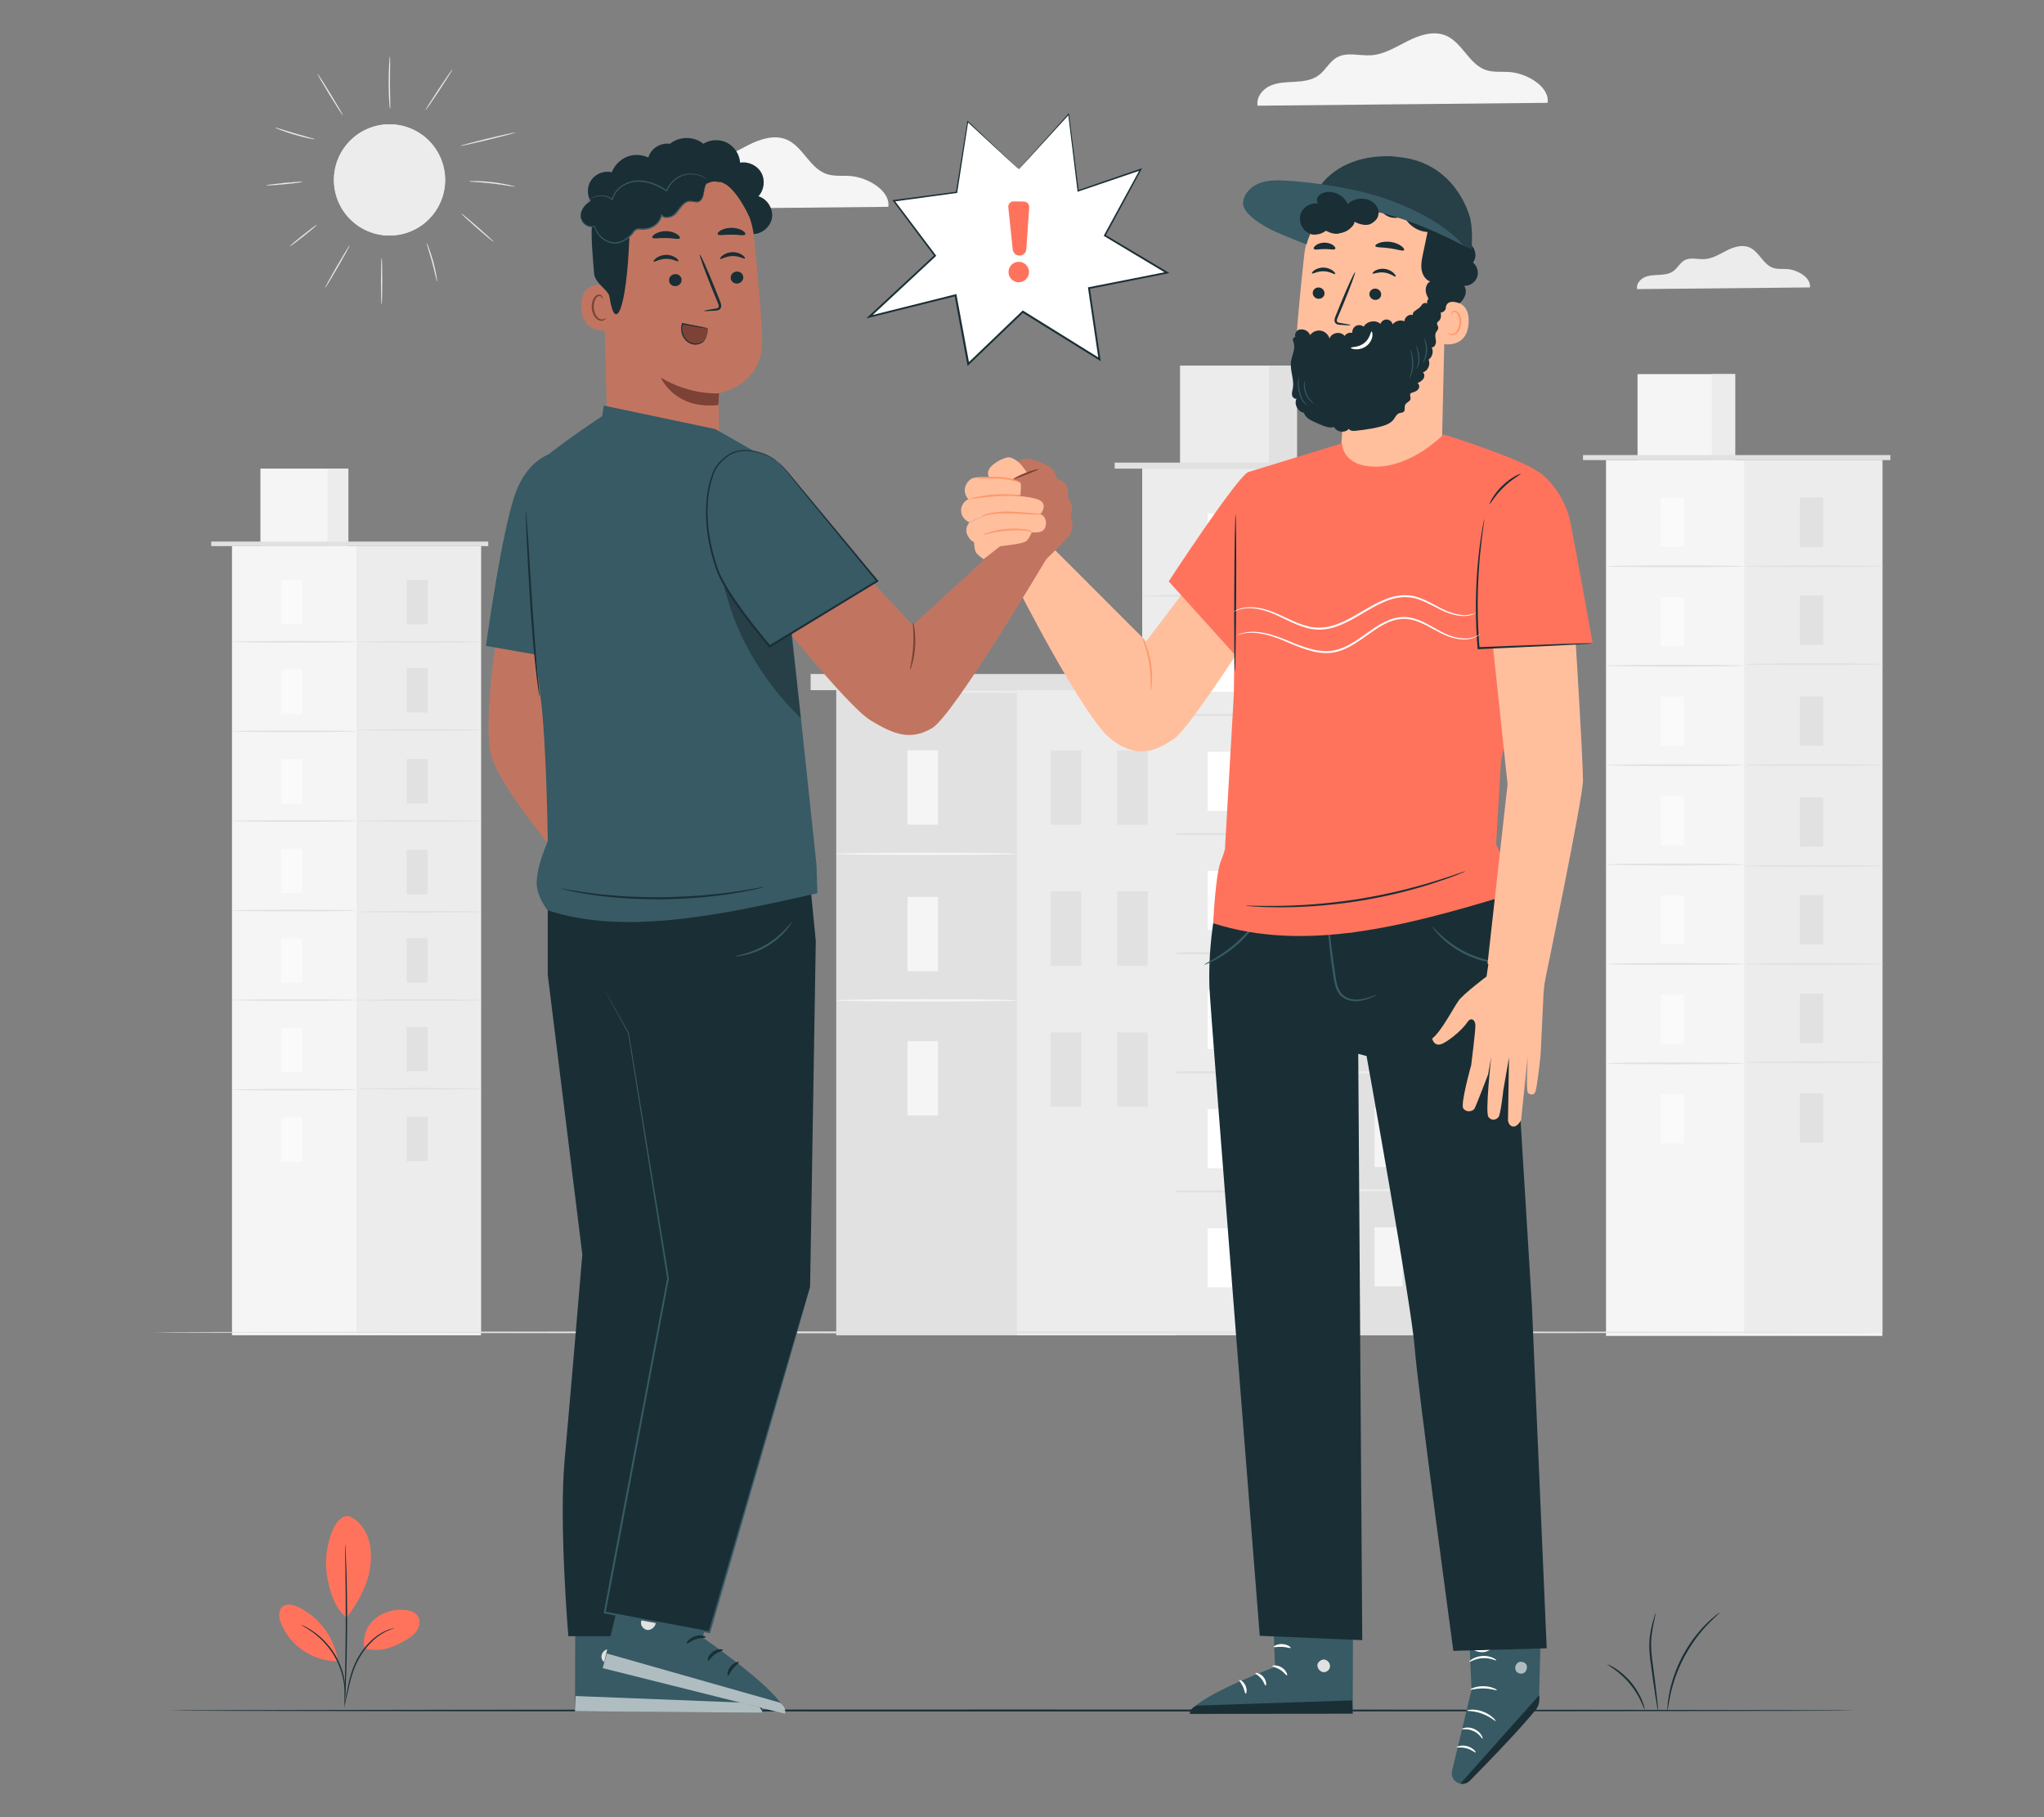 <?xml version="1.0" encoding="UTF-8"?>
<svg id="Layer_2" data-name="Layer 2" xmlns="http://www.w3.org/2000/svg" viewBox="0 0 540 480">
  <rect x="0" y="0" width="540" height="480" fill="#808080" stroke="none"/>
  <defs>
    <style>
      .cls-1 {
        fill: #ff735d;
      }

      .cls-1, .cls-2, .cls-3, .cls-4, .cls-5, .cls-6, .cls-7, .cls-8, .cls-9, .cls-10, .cls-11, .cls-12, .cls-13, .cls-14, .cls-15 {
        stroke-width: 0px;
      }

      .cls-16 {
        opacity: .6;
      }

      .cls-2 {
        fill: #375a64;
      }

      .cls-3 {
        fill: #e1e1e1;
      }

      .cls-4 {
        fill: #ececec;
      }

      .cls-6, .cls-17 {
        opacity: .3;
      }

      .cls-7 {
        fill: #f5f5f5;
      }

      .cls-8 {
        fill: none;
      }

      .cls-9 {
        fill: #7c4236;
      }

      .cls-10 {
        fill: #1a2e35;
      }

      .cls-11 {
        fill: #fff;
      }

      .cls-12 {
        fill: #fafafa;
      }

      .cls-13 {
        fill: #c17560;
      }

      .cls-14 {
        fill: #ff9a6c;
      }

      .cls-15 {
        fill: #ffbf9d;
      }
    </style>
  </defs>
  <g id="Layer_2-2" data-name="Layer 2">
    <g>
      <g>
        <g>
          <g>
            <rect class="cls-7" x="424.29" y="121.53" width="73" height="231.34"/>
            <rect class="cls-4" x="460.79" y="121.53" width="36.5" height="230.7"/>
            <rect class="cls-7" x="432.62" y="98.82" width="25.78" height="22.71"/>
            <rect class="cls-4" x="452.26" y="98.82" width="6.14" height="22.71"/>
            <polyline class="cls-3" points="418.21 121.53 418.21 120.2 499.42 120.2 499.42 121.53"/>
            <rect class="cls-12" x="438.7" y="131.43" width="6.18" height="13.03"/>
            <path class="cls-3" d="M460.79,149.58c0,.14-8.17.25-18.25.25s-18.25-.11-18.25-.25,8.17-.25,18.25-.25,18.25.11,18.25.25Z"/>
            <g>
              <rect class="cls-3" x="475.51" y="131.43" width="6.18" height="13.03"/>
              <path class="cls-3" d="M497.6,149.58c0,.14-8.17.25-18.25.25s-18.25-.11-18.25-.25,8.17-.25,18.25-.25,18.25.11,18.25.25Z"/>
            </g>
            <g>
              <rect class="cls-3" x="475.51" y="157.3" width="6.18" height="13.03"/>
              <path class="cls-3" d="M497.6,175.44c0,.14-8.17.25-18.25.25s-18.25-.11-18.25-.25,8.17-.25,18.25-.25,18.25.11,18.25.25Z"/>
            </g>
            <g>
              <rect class="cls-3" x="475.51" y="183.95" width="6.18" height="13.03"/>
              <path class="cls-3" d="M497.6,202.09c0,.14-8.17.25-18.25.25s-18.25-.11-18.25-.25,8.17-.25,18.25-.25,18.25.11,18.25.25Z"/>
            </g>
            <g>
              <rect class="cls-3" x="475.51" y="210.6" width="6.18" height="13.03"/>
              <path class="cls-3" d="M497.6,228.74c0,.14-8.17.25-18.25.25s-18.25-.11-18.25-.25,8.17-.25,18.25-.25,18.25.11,18.25.25Z"/>
            </g>
            <g>
              <rect class="cls-3" x="475.51" y="236.48" width="6.18" height="13.03"/>
              <path class="cls-3" d="M497.6,254.62c0,.14-8.17.25-18.25.25s-18.25-.11-18.25-.25,8.17-.25,18.25-.25,18.25.11,18.25.25Z"/>
            </g>
            <g>
              <rect class="cls-3" x="475.51" y="262.47" width="6.18" height="13.03"/>
              <rect class="cls-3" x="475.51" y="288.8" width="6.18" height="13.03"/>
              <path class="cls-3" d="M497.6,280.61c0,.14-8.17.25-18.25.25s-18.25-.11-18.25-.25,8.17-.25,18.25-.25,18.25.11,18.25.25Z"/>
            </g>
            <rect class="cls-12" x="438.7" y="157.7" width="6.18" height="13.03"/>
            <path class="cls-3" d="M460.79,175.84c0,.14-8.17.25-18.25.25s-18.25-.11-18.25-.25,8.17-.25,18.25-.25,18.25.11,18.25.25Z"/>
            <rect class="cls-12" x="438.7" y="183.96" width="6.18" height="13.03"/>
            <path class="cls-3" d="M460.79,202.1c0,.14-8.17.25-18.25.25s-18.25-.11-18.25-.25,8.17-.25,18.25-.25,18.25.11,18.25.25Z"/>
            <rect class="cls-12" x="438.7" y="210.22" width="6.18" height="13.03"/>
            <path class="cls-3" d="M460.79,228.36c0,.14-8.17.25-18.25.25s-18.25-.11-18.25-.25,8.17-.25,18.25-.25,18.25.11,18.25.25Z"/>
            <rect class="cls-12" x="438.7" y="236.48" width="6.18" height="13.03"/>
            <path class="cls-3" d="M460.79,254.62c0,.14-8.17.25-18.25.25s-18.25-.11-18.25-.25,8.17-.25,18.25-.25,18.25.11,18.25.25Z"/>
            <rect class="cls-12" x="438.7" y="262.74" width="6.18" height="13.03"/>
            <path class="cls-3" d="M460.79,280.88c0,.14-8.17.25-18.25.25s-18.25-.11-18.25-.25,8.17-.25,18.25-.25,18.25.11,18.25.25Z"/>
            <rect class="cls-12" x="438.7" y="289" width="6.18" height="13.03"/>
          </g>
          <g>
            <g>
              <rect class="cls-4" x="301.76" y="123.78" width="87.46" height="228.92"/>
              <rect class="cls-3" x="345.49" y="123.78" width="43.73" height="228.92"/>
              <rect class="cls-4" x="311.75" y="96.57" width="30.88" height="27.21"/>
              <rect class="cls-3" x="335.27" y="96.57" width="7.36" height="27.21"/>
              <rect class="cls-3" x="294.48" y="122.2" width="97.31" height="1.59"/>
              <rect class="cls-11" x="319.03" y="135.65" width="7.4" height="15.61"/>
              <path class="cls-3" d="M345.49,157.39c0,.16-9.79.3-21.86.3s-21.87-.13-21.87-.3,9.79-.3,21.87-.3,21.86.13,21.86.3Z"/>
              <g>
                <rect class="cls-7" x="363.14" y="135.65" width="7.4" height="15.61"/>
                <path class="cls-4" d="M389.6,157.39c0,.16-9.79.3-21.86.3s-21.87-.13-21.87-.3,9.79-.3,21.87-.3,21.86.13,21.86.3Z"/>
              </g>
              <g>
                <rect class="cls-7" x="363.14" y="166.64" width="7.4" height="15.61"/>
                <path class="cls-4" d="M389.6,188.38c0,.16-9.79.3-21.86.3s-21.87-.13-21.87-.3,9.79-.3,21.87-.3,21.86.13,21.86.3Z"/>
              </g>
              <g>
                <rect class="cls-7" x="363.14" y="198.57" width="7.4" height="15.61"/>
                <path class="cls-4" d="M389.6,220.31c0,.16-9.79.3-21.86.3s-21.87-.13-21.87-.3,9.79-.3,21.87-.3,21.86.13,21.86.3Z"/>
              </g>
              <g>
                <rect class="cls-7" x="363.14" y="230.5" width="7.4" height="15.61"/>
                <path class="cls-4" d="M389.6,252.23c0,.16-9.79.3-21.86.3s-21.87-.13-21.87-.3,9.79-.3,21.87-.3,21.86.13,21.86.3Z"/>
              </g>
              <g>
                <rect class="cls-7" x="363.14" y="261.51" width="7.4" height="15.61"/>
                <path class="cls-4" d="M389.6,283.25c0,.16-9.79.3-21.86.3s-21.87-.13-21.87-.3,9.79-.3,21.87-.3,21.86.13,21.86.3Z"/>
              </g>
              <g>
                <rect class="cls-7" x="363.14" y="292.65" width="7.4" height="15.61"/>
                <rect class="cls-7" x="363.14" y="324.19" width="7.4" height="15.61"/>
                <path class="cls-4" d="M389.6,314.38c0,.16-9.79.3-21.86.3s-21.87-.13-21.87-.3,9.79-.3,21.87-.3,21.86.13,21.86.3Z"/>
              </g>
              <rect class="cls-11" x="319.03" y="167.12" width="7.4" height="15.61"/>
              <path class="cls-3" d="M345.49,188.85c0,.16-9.79.3-21.86.3s-21.87-.13-21.87-.3,9.79-.3,21.87-.3,21.86.13,21.86.3Z"/>
              <rect class="cls-11" x="319.03" y="198.58" width="7.4" height="15.61"/>
              <path class="cls-3" d="M345.49,220.32c0,.16-9.79.3-21.86.3s-21.87-.13-21.87-.3,9.79-.3,21.87-.3,21.86.13,21.86.3Z"/>
              <rect class="cls-11" x="319.03" y="230.04" width="7.4" height="15.61"/>
              <path class="cls-3" d="M345.49,251.78c0,.16-9.79.3-21.86.3s-21.87-.13-21.87-.3,9.79-.3,21.87-.3,21.86.13,21.86.3Z"/>
              <rect class="cls-11" x="319.03" y="261.51" width="7.4" height="15.61"/>
              <path class="cls-3" d="M345.49,283.25c0,.16-9.79.3-21.86.3s-21.87-.13-21.87-.3,9.79-.3,21.87-.3,21.86.13,21.86.3Z"/>
              <rect class="cls-11" x="319.03" y="292.97" width="7.4" height="15.61"/>
              <path class="cls-3" d="M345.49,314.71c0,.16-9.79.3-21.86.3s-21.87-.13-21.87-.3,9.79-.3,21.87-.3,21.86.13,21.86.3Z"/>
              <rect class="cls-11" x="319.03" y="324.44" width="7.4" height="15.61"/>
            </g>
            <g>
              <g>
                <rect class="cls-3" x="220.92" y="182.16" width="89.86" height="170.55"/>
                <rect class="cls-4" x="268.65" y="182.16" width="42.13" height="170.55"/>
              </g>
              <g>
                <rect class="cls-7" x="239.76" y="198.2" width="8.08" height="19.63"/>
                <rect class="cls-7" x="239.76" y="275.03" width="8.08" height="19.63"/>
                <path class="cls-7" d="M268.65,225.54c0,.17-10.69.31-23.86.31s-23.86-.14-23.86-.31,10.68-.31,23.86-.31,23.86.14,23.86.31Z"/>
              </g>
              <g>
                <rect class="cls-7" x="239.76" y="236.91" width="8.08" height="19.63"/>
                <path class="cls-7" d="M268.65,264.24c0,.17-10.69.31-23.86.31s-23.86-.14-23.86-.31,10.68-.31,23.86-.31,23.86.14,23.86.31Z"/>
              </g>
              <rect class="cls-3" x="277.59" y="198.2" width="8.08" height="19.63"/>
              <rect class="cls-3" x="295.12" y="198.2" width="8.08" height="19.63"/>
              <rect class="cls-3" x="277.59" y="235.45" width="8.08" height="19.63"/>
              <rect class="cls-3" x="295.12" y="235.45" width="8.08" height="19.63"/>
              <rect class="cls-3" x="277.59" y="272.7" width="8.08" height="19.63"/>
              <rect class="cls-3" x="295.12" y="272.7" width="8.08" height="19.63"/>
              <rect class="cls-3" x="214.16" y="178.03" width="103.37" height="4.27"/>
              <path class="cls-4" d="M311.41,182.71c0,.17-20.08.31-44.86.31s-44.86-.14-44.86-.31,20.08-.31,44.86-.31,44.86.14,44.86.31Z"/>
            </g>
            <g>
              <rect class="cls-7" x="61.29" y="144.25" width="65.77" height="208.45"/>
              <rect class="cls-4" x="94.18" y="144.25" width="32.89" height="207.88"/>
              <rect class="cls-7" x="68.8" y="123.78" width="23.23" height="20.46"/>
              <rect class="cls-4" x="86.49" y="123.78" width="5.54" height="20.46"/>
              <polyline class="cls-3" points="55.81 144.25 55.81 143.05 128.99 143.05 128.99 144.25"/>
              <rect class="cls-12" x="74.27" y="153.17" width="5.57" height="11.74"/>
              <path class="cls-3" d="M94.18,169.52c0,.12-7.36.22-16.44.22s-16.44-.1-16.44-.22,7.36-.22,16.44-.22,16.44.1,16.44.22Z"/>
              <g>
                <rect class="cls-3" x="107.45" y="153.17" width="5.57" height="11.74"/>
                <path class="cls-3" d="M127.35,169.52c0,.12-7.36.22-16.44.22s-16.44-.1-16.44-.22,7.36-.22,16.44-.22,16.44.1,16.44.22Z"/>
              </g>
              <g>
                <rect class="cls-3" x="107.45" y="176.48" width="5.57" height="11.74"/>
                <path class="cls-3" d="M127.35,192.83c0,.12-7.36.22-16.44.22s-16.44-.1-16.44-.22,7.36-.22,16.44-.22,16.44.1,16.44.22Z"/>
              </g>
              <g>
                <rect class="cls-3" x="107.45" y="200.49" width="5.57" height="11.74"/>
                <path class="cls-3" d="M127.35,216.84c0,.12-7.36.22-16.44.22s-16.44-.1-16.44-.22,7.36-.22,16.44-.22,16.44.1,16.44.22Z"/>
              </g>
              <g>
                <rect class="cls-3" x="107.45" y="224.5" width="5.57" height="11.74"/>
                <path class="cls-3" d="M127.35,240.85c0,.12-7.36.22-16.44.22s-16.44-.1-16.44-.22,7.36-.22,16.44-.22,16.44.1,16.44.22Z"/>
              </g>
              <g>
                <rect class="cls-3" x="107.45" y="247.83" width="5.57" height="11.74"/>
                <path class="cls-3" d="M127.35,264.17c0,.12-7.36.22-16.44.22s-16.44-.1-16.44-.22,7.36-.22,16.44-.22,16.44.1,16.44.22Z"/>
              </g>
              <g>
                <rect class="cls-3" x="107.45" y="271.25" width="5.57" height="11.74"/>
                <rect class="cls-3" x="107.45" y="294.97" width="5.57" height="11.74"/>
                <path class="cls-3" d="M127.35,287.59c0,.12-7.36.22-16.44.22s-16.44-.1-16.44-.22,7.36-.22,16.44-.22,16.44.1,16.44.22Z"/>
              </g>
              <rect class="cls-12" x="74.27" y="176.84" width="5.57" height="11.74"/>
              <path class="cls-3" d="M94.18,193.18c0,.12-7.36.22-16.44.22s-16.44-.1-16.44-.22,7.36-.22,16.44-.22,16.44.1,16.44.22Z"/>
              <rect class="cls-12" x="74.27" y="200.5" width="5.57" height="11.74"/>
              <path class="cls-3" d="M94.18,216.85c0,.12-7.36.22-16.44.22s-16.44-.1-16.44-.22,7.36-.22,16.44-.22,16.44.1,16.44.22Z"/>
              <rect class="cls-12" x="74.27" y="224.16" width="5.57" height="11.74"/>
              <path class="cls-3" d="M94.18,240.51c0,.12-7.36.22-16.44.22s-16.44-.1-16.44-.22,7.36-.22,16.44-.22,16.44.1,16.44.22Z"/>
              <rect class="cls-12" x="74.27" y="247.83" width="5.57" height="11.74"/>
              <path class="cls-3" d="M94.18,264.17c0,.12-7.36.22-16.44.22s-16.44-.1-16.44-.22,7.36-.22,16.44-.22,16.44.1,16.44.22Z"/>
              <rect class="cls-12" x="74.27" y="271.49" width="5.57" height="11.74"/>
              <path class="cls-3" d="M94.18,287.84c0,.12-7.36.22-16.44.22s-16.44-.1-16.44-.22,7.36-.22,16.44-.22,16.44.1,16.44.22Z"/>
              <rect class="cls-12" x="74.27" y="295.15" width="5.57" height="11.74"/>
            </g>
          </g>
          <path class="cls-3" d="M494.56,351.94c0,.14-101.63.26-226.98.26s-227-.12-227-.26,101.61-.26,227-.26,226.98.12,226.98.26Z"/>
        </g>
        <path class="cls-7" d="M234.68,54.63c.59-4.26-5.42-7.76-9.94-8.13-2.15-.17-4.39.16-6.43-.56-4.42-1.54-6.19-7.25-10.5-9.07-3.23-1.36-6.94-.15-10.06,1.42-3.13,1.57-6.22,3.55-9.71,3.78-3.04.19-6.34-.93-9,.55-1.98,1.11-3.02,3.39-4.84,4.74-1.79,1.32-4.12,1.6-6.33,1.72-2.22.12-4.51.14-6.53,1.07-2.02.92-3.69,3.06-3.27,5.24l76.62-.76Z"/>
        <path class="cls-7" d="M408.86,27.16c.59-4.26-5.42-7.76-9.94-8.13-2.15-.17-4.39.16-6.43-.56-4.42-1.54-6.19-7.25-10.5-9.07-3.23-1.36-6.94-.15-10.06,1.42-3.13,1.57-6.22,3.55-9.71,3.78-3.04.19-6.34-.93-9,.55-1.98,1.11-3.02,3.39-4.84,4.74-1.79,1.32-4.12,1.6-6.33,1.72-2.22.12-4.51.14-6.53,1.07-2.02.92-3.69,3.06-3.27,5.24l76.62-.76Z"/>
        <path class="cls-4" d="M478.17,75.92c.35-2.54-3.23-4.63-5.93-4.84-1.28-.1-2.62.09-3.83-.33-2.64-.92-3.69-4.32-6.26-5.41-1.92-.81-4.14-.09-6,.85-1.86.94-3.71,2.12-5.79,2.25-1.81.12-3.78-.56-5.36.33-1.18.66-1.8,2.02-2.89,2.82-1.06.79-2.45.95-3.78,1.02-1.32.07-2.69.09-3.89.64-1.2.55-2.2,1.82-1.95,3.12l45.68-.45Z"/>
        <g>
          <g>
            <circle class="cls-4" cx="102.91" cy="47.52" r="14.68" transform="translate(19.12 123.87) rotate(-67.13)"/>
            <path class="cls-4" d="M102.91,62.22c-1.98,0-3.91-.39-5.72-1.15-1.75-.74-3.32-1.8-4.67-3.15-1.35-1.35-2.41-2.92-3.15-4.67-.77-1.81-1.15-3.74-1.15-5.72s.39-3.91,1.15-5.72c.74-1.75,1.8-3.32,3.15-4.67,1.35-1.35,2.92-2.41,4.67-3.15,1.81-.77,3.74-1.16,5.72-1.16s3.91.39,5.72,1.16c1.75.74,3.32,1.8,4.67,3.15,1.35,1.35,2.41,2.92,3.15,4.67.77,1.81,1.16,3.74,1.16,5.72s-.39,3.91-1.16,5.72c-.74,1.75-1.8,3.32-3.15,4.67-1.35,1.35-2.92,2.41-4.67,3.15-1.81.77-3.74,1.15-5.72,1.15Z"/>
          </g>
          <g>
            <path class="cls-4" d="M100.82,80.35c-.09,0-.15-2.71-.15-6.06s.07-6.06.15-6.06.15,2.71.15,6.06-.07,6.06-.15,6.06Z"/>
            <path class="cls-4" d="M100.82,80.37s-.08,0-.13-1.79c-.03-1.14-.05-2.66-.05-4.28s.02-3.14.05-4.28c.05-1.79.1-1.79.13-1.79s.08,0,.12,1.79c.03,1.14.05,2.67.05,4.28s-.02,3.14-.05,4.28c-.05,1.79-.1,1.79-.12,1.79ZM100.82,68.27c-.07.22-.14,2.52-.14,6.03s.07,5.81.14,6.03c.07-.22.14-2.52.14-6.03s-.07-5.81-.14-6.03Z"/>
          </g>
          <g>
            <path class="cls-4" d="M92.36,64.83c.07.04-1.31,2.57-3.08,5.65-1.78,3.08-3.28,5.54-3.35,5.5s1.31-2.57,3.08-5.65c1.78-3.08,3.28-5.54,3.35-5.49Z"/>
            <path class="cls-4" d="M85.92,75.99s0,0,0,0c-.02-.01-.07-.04.84-1.71.58-1.07,1.38-2.47,2.24-3.96.86-1.49,1.68-2.88,2.31-3.92.89-1.46,1.02-1.59,1.05-1.59,0,0,0,0,0,0,.02.01.07.04-.84,1.71-.58,1.07-1.38,2.47-2.24,3.96-1.52,2.64-3.22,5.47-3.36,5.5,0,0,0,0,0,0ZM92.34,64.85c-.18.17-1.46,2.25-3.32,5.48-1.86,3.22-3.02,5.37-3.08,5.62.18-.17,1.46-2.25,3.32-5.48,1.86-3.22,3.02-5.37,3.08-5.62Z"/>
          </g>
          <g>
            <path class="cls-4" d="M83.67,59.42c.05.07-1.48,1.38-3.43,2.92-1.95,1.55-3.57,2.75-3.62,2.68-.05-.07,1.48-1.38,3.43-2.92,1.95-1.55,3.57-2.75,3.62-2.68Z"/>
            <path class="cls-4" d="M76.63,65.04s-.01,0-.02,0c-.02-.02-.05-.06.97-.93.65-.55,1.52-1.27,2.47-2.02,1.64-1.31,3.47-2.69,3.62-2.69,0,0,0,0,0,0,0,0,.01,0,.02,0h0s0,0,0,.02c-.02.14-1.78,1.61-3.44,2.93-.94.75-1.84,1.44-2.52,1.95-.88.65-1.06.74-1.11.74ZM83.66,59.43c-.16.04-1.61,1.1-3.59,2.68-2.05,1.63-3.35,2.75-3.42,2.9.16-.04,1.55-1.05,3.59-2.68,1.98-1.58,3.34-2.75,3.42-2.9Z"/>
          </g>
          <g>
            <path class="cls-4" d="M115.47,74.39s-.18-.57-.39-1.49c-.21-.92-.51-2.2-.89-3.59-.38-1.4-.76-2.65-1.04-3.55-.28-.91-.45-1.47-.41-1.48.04-.01.28.52.62,1.41.33.89.75,2.14,1.13,3.54.38,1.4.64,2.69.8,3.63.16.94.21,1.53.17,1.53Z"/>
            <path class="cls-4" d="M115.46,74.4c-.05,0-.11-.23-.4-1.5-.2-.86-.5-2.17-.89-3.59-.39-1.45-.78-2.72-1.04-3.55v-.02c-.38-1.21-.45-1.47-.4-1.49.02,0,.04-.01.22.37.12.26.27.64.42,1.05.23.61.68,1.88,1.13,3.55.45,1.67.69,2.99.8,3.63.14.84.21,1.49.17,1.54,0,0,0,0-.01,0h0s0,0,0,0ZM112.75,64.29c0,.11.18.7.41,1.44v.02c.26.83.65,2.1,1.04,3.55.38,1.42.69,2.73.89,3.59.17.73.31,1.37.37,1.47.01-.09-.03-.6-.18-1.51-.11-.64-.35-1.96-.8-3.63-.45-1.67-.9-2.94-1.13-3.54-.32-.86-.54-1.32-.6-1.39Z"/>
          </g>
          <g>
            <path class="cls-4" d="M130.36,63.82c-.06.06-2-1.54-4.34-3.59-2.34-2.05-4.19-3.76-4.14-3.82.06-.06,2,1.54,4.34,3.59,2.34,2.05,4.19,3.76,4.14,3.82Z"/>
            <path class="cls-4" d="M130.35,63.84c-.15,0-2.35-1.85-4.34-3.59-1.13-.99-2.19-1.93-2.97-2.65-1.22-1.13-1.19-1.17-1.17-1.19,0,0,0,0,.01,0h0c.15,0,2.35,1.85,4.35,3.59,1.13.99,2.18,1.93,2.97,2.65,1.22,1.13,1.19,1.17,1.17,1.19h0s0,0-.01,0h0ZM121.9,56.43c.11.19,1.67,1.65,4.13,3.79s4.11,3.5,4.31,3.58c-.11-.19-1.67-1.65-4.13-3.79-2.45-2.15-4.11-3.5-4.31-3.58Z"/>
          </g>
          <g>
            <path class="cls-4" d="M136.06,49.3s-.68-.07-1.77-.25c-1.09-.18-2.59-.41-4.26-.61-1.67-.19-3.19-.3-4.29-.37-1.1-.07-1.78-.11-1.78-.15,0-.04.68-.08,1.79-.07,1.11.01,2.64.09,4.31.29,1.68.19,3.19.46,4.27.7,1.08.24,1.74.43,1.73.47Z"/>
            <path class="cls-4" d="M136.01,49.32c-.13,0-.49-.06-1.37-.2l-.35-.06c-1.49-.25-2.92-.45-4.26-.61-1.33-.15-2.78-.28-4.29-.37l-.35-.02c-1.21-.08-1.45-.1-1.45-.15,0,0,0,0,0-.01.05-.05.84-.08,1.8-.07.76,0,2.34.06,4.32.29,1.98.23,3.52.54,4.27.7.94.2,1.7.41,1.74.47,0,0,0,.01,0,.02h0s-.02.02-.07.02ZM123.99,47.91c.1.03.66.07,1.4.11l.35.02c1.51.1,2.95.22,4.29.37,1.34.15,2.77.36,4.26.61l.35.06c.71.12,1.24.21,1.38.21,0,0,.01,0,.02,0-.1-.06-.71-.23-1.7-.45-.74-.16-2.29-.47-4.27-.7-1.98-.23-3.55-.28-4.31-.29-1.02-.01-1.65.02-1.76.05Z"/>
          </g>
          <g>
            <path class="cls-4" d="M136.08,35.02c.02.08-3.16.93-7.1,1.89-3.94.96-7.15,1.67-7.17,1.59-.02-.08,3.16-.93,7.1-1.89,3.94-.96,7.15-1.67,7.17-1.59Z"/>
            <path class="cls-4" d="M121.84,38.51s-.05,0-.05-.02c0-.03-.02-.08,2.07-.63,1.34-.36,3.13-.81,5.04-1.27s3.7-.89,5.06-1.18c2.12-.47,2.13-.42,2.13-.39h0s.02.08-2.08.63c-1.34.36-3.13.81-5.03,1.27-1.91.46-3.7.89-5.06,1.19-1.55.34-1.97.41-2.09.41ZM136.05,35.03c-.29,0-3.01.59-7.14,1.59-4.13,1-6.81,1.73-7.07,1.87.29,0,3.01-.59,7.14-1.59,4.13-1,6.81-1.73,7.07-1.87Z"/>
          </g>
          <g>
            <path class="cls-4" d="M119.49,18.38c.07.05-1.45,2.47-3.4,5.42-1.95,2.95-3.58,5.29-3.65,5.25-.07-.05,1.45-2.47,3.4-5.42,1.95-2.94,3.58-5.29,3.65-5.25Z"/>
            <path class="cls-4" d="M112.44,29.06s0,0,0,0c0,0,0,0,0-.01-.03-.14,1.73-2.9,3.4-5.43.94-1.43,1.84-2.76,2.53-3.75,1.06-1.53,1.12-1.52,1.14-1.51h0s.07.04-.94,1.64c-.64,1.02-1.51,2.37-2.45,3.8-.94,1.42-1.84,2.75-2.53,3.75-.96,1.38-1.1,1.51-1.14,1.51ZM119.47,18.41c-.19.16-1.59,2.15-3.63,5.23-2.04,3.09-3.32,5.15-3.39,5.39.19-.16,1.59-2.15,3.63-5.23,2.04-3.09,3.32-5.15,3.39-5.39Z"/>
          </g>
          <g>
            <path class="cls-4" d="M103.02,14.91s.04.77.02,2.02c-.02,1.24-.04,2.96-.04,4.86,0,1.9.03,3.61.05,4.86.02,1.24.03,2.01-.02,2.02-.04,0-.13-.76-.2-2.01-.08-1.24-.14-2.96-.14-4.86,0-1.9.06-3.62.13-4.86.07-1.24.16-2.01.2-2.01Z"/>
            <path class="cls-4" d="M103.04,28.66s-.05-.02-.1-.55c-.04-.37-.08-.88-.11-1.47-.05-.84-.14-2.58-.14-4.87,0-2.28.08-4.03.13-4.86.04-.59.07-1.1.11-1.47.05-.53.08-.55.1-.55h0s.06.19.04,2.03c-.02,1.17-.04,2.94-.04,4.86,0,1.86.03,3.54.05,4.78v.08c.03,1.84.02,2.03-.03,2.03,0,0,0,0,0,0ZM103.02,14.94c-.04.13-.11.83-.18,1.98-.05.84-.13,2.59-.13,4.86,0,2.28.09,4.03.14,4.86.07,1.15.14,1.85.18,1.98.03-.17.01-1.25,0-1.98v-.08c-.02-1.23-.05-2.92-.05-4.78,0-1.91.02-3.68.04-4.86.01-.73.03-1.82,0-1.98Z"/>
          </g>
          <g>
            <path class="cls-4" d="M90.56,30.43c-.07.04-1.62-2.35-3.45-5.36-1.84-3-3.26-5.47-3.19-5.52.07-.04,1.62,2.35,3.45,5.36,1.83,3,3.26,5.47,3.19,5.52Z"/>
            <path class="cls-4" d="M90.56,30.45s-.16-.12-1.08-1.54c-.65-1.01-1.5-2.37-2.39-3.82-1.57-2.58-3.23-5.39-3.19-5.53,0,0,0-.01,0-.01.02-.01.07-.04,1.09,1.54.65,1.01,1.5,2.37,2.39,3.82.89,1.45,1.71,2.83,2.31,3.87.94,1.63.9,1.66.87,1.67h0s0,0,0,0ZM83.93,19.59c.07.24,1.27,2.34,3.19,5.48,1.92,3.15,3.24,5.17,3.43,5.34-.07-.24-1.27-2.34-3.19-5.48-1.92-3.15-3.24-5.17-3.43-5.34Z"/>
          </g>
          <g>
            <path class="cls-4" d="M83.11,36.76s-.61-.05-1.56-.25c-.95-.2-2.26-.52-3.69-.94-1.43-.42-2.7-.86-3.61-1.21-.91-.35-1.46-.6-1.45-.64.02-.04.59.14,1.52.43.93.3,2.21.7,3.63,1.12,1.42.42,2.72.77,3.66,1.03.94.25,1.52.42,1.51.46Z"/>
            <path class="cls-4" d="M83.06,36.79c-.06,0-.17-.01-.38-.04-.29-.05-.68-.12-1.14-.21-.65-.14-1.98-.44-3.69-.94-1.71-.5-3-.98-3.61-1.21-.43-.17-.8-.32-1.07-.44-.4-.18-.39-.2-.38-.22.02-.04.22,0,1.54.42.74.24,2.13.68,3.63,1.12,1.37.4,2.6.74,3.66,1.03,1.33.36,1.53.43,1.52.48h0s0,.02-.07.02ZM72.82,33.73c.08.06.54.27,1.43.62.62.24,1.91.71,3.61,1.21,1.71.5,3.05.81,3.69.94.92.19,1.38.26,1.51.26,0,0,.02,0,.02,0-.11-.06-.87-.27-1.49-.44-1.05-.28-2.29-.62-3.66-1.03-1.5-.44-2.89-.89-3.63-1.12-.58-.18-1.36-.43-1.49-.44Z"/>
          </g>
          <g>
            <path class="cls-4" d="M79.85,48.04c0,.08-2.09.36-4.68.61-2.6.25-4.71.38-4.72.3,0-.08,2.09-.36,4.69-.61,2.6-.25,4.71-.38,4.71-.3Z"/>
            <path class="cls-4" d="M70.72,48.99c-.16,0-.25,0-.27-.02,0,0,0-.01,0-.02,0,0,0-.01,0-.02.09-.11,2.49-.39,4.69-.61,2.21-.21,4.61-.39,4.72-.3,0,0,0,.01,0,.02h0s0,.01,0,.02c-.09.11-2.48.39-4.69.61-1.8.17-3.74.32-4.45.32ZM70.48,48.95c.17.05,1.96-.05,4.69-.31,2.73-.26,4.51-.51,4.66-.59-.17-.05-1.96.05-4.69.31-2.73.26-4.51.51-4.66.59Z"/>
          </g>
        </g>
        <path class="cls-10" d="M44.91,451.82c0-.14,99.7-.26,222.65-.26s222.67.12,222.67.26-99.67.26-222.67.26-222.65-.12-222.65-.26Z"/>
        <g>
          <path class="cls-1" d="M92.29,400.51c2.33,1.01,4.05,3.17,4.91,5.56.86,2.39.94,5.01.65,7.54-.55,4.89-3.33,9.83-6.32,13.73-4.12-3.59-5.06-9.86-5.35-13.07-.44-5.07,1.84-14.51,6.11-13.76"/>
          <path class="cls-1" d="M96.32,435.41c-.66-2.76.49-5.8,2.61-7.69,2.12-1.89,5.09-2.69,7.92-2.47,1.31.1,2.73.48,3.48,1.56.7,1.01.62,2.42.05,3.5-.57,1.09-1.55,1.9-2.59,2.55-3.57,2.24-7.43,3.75-11.47,2.54"/>
          <path class="cls-10" d="M91.03,450.4s.03-.36.15-1c.13-.71.3-1.62.5-2.72.46-2.27,1.04-5.52,2.8-8.68,1.74-3.15,4.17-5.47,6.23-6.62,1.02-.59,1.91-.94,2.54-1.12.31-.1.56-.14.73-.19.17-.04.26-.05.26-.04.03.08-1.43.34-3.4,1.56-1.98,1.18-4.33,3.48-6.04,6.57-1.73,3.09-2.35,6.3-2.87,8.55-.25,1.14-.45,2.06-.61,2.69-.16.63-.26.98-.28.97Z"/>
          <path class="cls-10" d="M91.19,407.85s.03.15.05.44c.02.33.04.74.07,1.26.06,1.09.12,2.68.19,4.64.13,3.92.23,9.33.2,15.32-.03,5.98-.17,11.4-.33,15.32-.08,1.96-.16,3.54-.23,4.64-.04.52-.06.93-.09,1.26-.02.29-.04.44-.05.44-.01,0-.02-.15-.02-.44,0-.33.01-.74.02-1.26.03-1.14.07-2.71.11-4.64.1-3.92.2-9.33.23-15.31.02-5.98-.03-11.39-.1-15.31-.03-1.93-.05-3.5-.07-4.64,0-.52,0-.94,0-1.26,0-.29,0-.44.02-.44Z"/>
          <path class="cls-1" d="M89.19,438.39c-.94-5.92-4.92-11.27-10.33-13.85-1.38-.66-3.17-1.09-4.3-.07-1.13,1.03-.88,2.87-.32,4.29,2.31,5.92,8.5,10.11,14.86,10.03"/>
          <path class="cls-10" d="M79.53,429.17s.32.11.87.38c.28.13.62.29.99.53.37.23.82.46,1.26.79.45.32.95.65,1.44,1.08.51.4,1.01.88,1.53,1.39,1.01,1.05,2.04,2.29,2.91,3.74.86,1.45,1.48,2.94,1.92,4.33.2.7.38,1.37.48,2.01.14.63.19,1.24.25,1.78.08.55.05,1.05.07,1.48.02.44,0,.81-.03,1.12-.04.61-.08.95-.11.95-.08,0,.06-1.36-.18-3.52-.07-.54-.14-1.13-.29-1.75-.11-.63-.31-1.28-.51-1.97-.44-1.36-1.06-2.82-1.91-4.25-.86-1.42-1.85-2.65-2.84-3.69-.51-.51-.99-.99-1.49-1.39-.47-.43-.96-.78-1.39-1.1-1.77-1.27-3.01-1.83-2.97-1.9Z"/>
        </g>
        <path class="cls-10" d="M454.34,425.96c.06.08-1.27,1.13-3.16,3.1-.95.98-2,2.22-3.08,3.66-1.06,1.45-2.14,3.11-3.13,4.94-.97,1.84-1.74,3.66-2.35,5.36-.58,1.7-1.02,3.27-1.31,4.6-.58,2.66-.7,4.36-.8,4.35-.04,0-.03-.43.02-1.19.04-.77.17-1.88.42-3.23.24-1.36.64-2.95,1.21-4.68.59-1.72,1.36-3.58,2.34-5.45,1-1.85,2.11-3.53,3.2-4.99,1.12-1.44,2.21-2.67,3.2-3.63.98-.96,1.82-1.7,2.44-2.16.61-.47.96-.71.98-.69Z"/>
        <path class="cls-10" d="M437.4,426.03c.08.02-.27,1.45-.72,3.76-.21,1.16-.43,2.54-.47,4.08-.04,1.54.12,3.25.35,5.03.47,3.57.88,6.82,1.15,9.17.13,1.18.23,2.13.29,2.79.06.66.07,1.03.04,1.03-.04,0-.12-.35-.24-1s-.27-1.6-.45-2.76c-.36-2.34-.82-5.57-1.3-9.15-.23-1.79-.38-3.53-.31-5.11.06-1.58.32-2.99.59-4.14.27-1.16.53-2.08.73-2.71.2-.63.32-.98.36-.97Z"/>
        <path class="cls-10" d="M424.66,439.65c.03-.05.87.27,2.09,1.05,1.23.77,2.81,2.04,4.22,3.75,1.41,1.71,2.37,3.51,2.9,4.85.53,1.35.69,2.24.64,2.25-.16.07-1.13-3.43-3.93-6.77-2.76-3.38-6.01-4.99-5.92-5.13Z"/>
        <g>
          <g>
            <polygon class="cls-11" points="269.15 44.67 255.67 32.08 252.72 50.79 236.13 53.01 247.04 67.51 229.68 83.64 252.43 77.96 255.79 96.13 270.21 82.31 290.46 94.89 287.68 76.09 308.29 72.02 291.86 62.19 301.33 44.76 284.81 50.41 282.3 30.17 269.15 44.67"/>
            <path class="cls-10" d="M269.15,44.67s.29-.35.86-.99c.58-.65,1.43-1.6,2.53-2.83,2.23-2.48,5.48-6.11,9.67-10.77l.18-.2.03.27c.7,5.56,1.57,12.41,2.56,20.24l-.23-.14c4.97-1.71,10.54-3.62,16.51-5.67l.48-.17-.24.45c-2.92,5.38-6.1,11.25-9.45,17.44l-.08-.3c5.22,3.12,10.73,6.4,16.44,9.81l.53.32-.61.12c-6.56,1.3-13.48,2.67-20.61,4.08l.2-.28c.89,5.98,1.83,12.33,2.79,18.8l.08.55-.47-.29c-6.16-3.83-12.63-7.85-19.22-11.93l-1.03-.64.32-.03c-4.89,4.68-9.7,9.3-14.42,13.82l-.35.33-.09-.47c-1.14-6.19-2.26-12.26-3.35-18.17l.31.2c-7.87,1.96-15.47,3.85-22.75,5.67l-.9.22.68-.63c6.12-5.68,11.92-11.05,17.37-16.11l-.03.29c-3.88-5.17-7.5-10-10.89-14.52l-.2-.27.33-.04c6.07-.8,11.57-1.53,16.59-2.2l-.14.14c1.18-7.39,2.18-13.58,3-18.7l.04-.22.16.16c4.35,4.1,7.69,7.26,9.96,9.4,1.12,1.07,1.98,1.88,2.57,2.44.58.55.87.85.87.85,0,0-.29-.25-.87-.78-.59-.54-1.45-1.34-2.59-2.38-2.3-2.13-5.69-5.26-10.1-9.34l.2-.07c-.79,5.12-1.76,11.32-2.9,18.71l-.02.12-.12.02c-5.02.68-10.52,1.43-16.58,2.25l.13-.31c3.4,4.51,7.04,9.33,10.93,14.49l.12.16-.14.13c-5.44,5.06-11.23,10.45-17.34,16.14l-.22-.41c7.28-1.82,14.88-3.72,22.75-5.69l.26-.07.05.26c1.09,5.92,2.22,11.98,3.36,18.17l-.43-.14c4.72-4.52,9.53-9.14,14.42-13.82l.15-.14.17.11,1.03.64c6.58,4.09,13.05,8.11,19.21,11.94l-.39.26c-.96-6.47-1.89-12.82-2.77-18.8l-.03-.24.23-.05c7.13-1.4,14.05-2.77,20.61-4.06l-.08.44c-5.7-3.42-11.2-6.71-16.42-9.84l-.18-.11.1-.19c3.37-6.18,6.56-12.04,9.5-17.42l.24.28c-5.98,2.03-11.56,3.93-16.53,5.62l-.2.07-.03-.21c-.95-7.84-1.79-14.68-2.46-20.25l.22.07c-4.25,4.64-7.56,8.26-9.82,10.73-1.11,1.21-1.97,2.14-2.55,2.77-.58.62-.87.92-.87.92Z"/>
          </g>
          <g>
            <path class="cls-1" d="M271.91,54.75l-.77,11.09c-.06.91-.79,1.62-1.7,1.67h0c-.96.05-1.79-.66-1.89-1.61l-1.17-11.15c-.09-.84.58-1.58,1.43-1.56l2.7.05c.81.02,1.44.7,1.38,1.51Z"/>
            <path class="cls-1" d="M266.57,72.69c.46,1.42,1.99,2.2,3.41,1.74,1.42-.46,2.2-1.99,1.74-3.41-.46-1.42-1.99-2.2-3.41-1.74-1.42.46-2.2,1.99-1.74,3.41Z"/>
          </g>
        </g>
        <g>
          <g>
            <path class="cls-15" d="M278.78,145.36l24.04,24.04,20.73-27.4,12.03,17.03s-20.92,33.13-25.36,36.1c-4.44,2.96-9.63,5.74-16.84,0-7.22-5.74-24.88-40.55-24.88-40.55l6.97-10.73,3.31,1.5Z"/>
            <path class="cls-13" d="M283.21,138.11c-.32-.9-.22-2.35-.04-3.34.18-.99-.27-2.08-.72-2.71-.45-.63-.18-1.45-.45-3.16-.27-1.72-2.62-2.35-2.62-2.35,0,0-.36-.81-.9-2.08-.54-1.26-3.7-2.53-6.14-3.16-2.44-.63-3.34.81-3.34.81l.09.54,1.17,1.54-4.88,1.9-3.25,17.8-1.63,3.5,12.36,5.55,2.81-4.53s6.5-6.23,7.05-7.33c.54-1.1.81-2.07.49-2.97Z"/>
            <path class="cls-15" d="M269.76,122.74s-2.01-2.25-3.68-1.9c-1.67.35-5.01,2.13-5.07,4.09-.06,1.96,2.19,1.9,3.63,1.55l.75-.35,1.22.82,4.88-1.9-1.72-2.32Z"/>
            <path class="cls-15" d="M261.01,126.06s-3.31-.29-4.51.48c-1.2.77-2.59,3.14-.65,5.39l5.56-1.15,8.16.04s.34-2.79,0-3.27c-.34-.48-4.99-1.63-8.57-1.49Z"/>
            <path class="cls-15" d="M255.47,132.03s-1.78,1.09-1.54,3.15c.24,2.06,2.18,2.79,2.18,2.79l5.86-2.55,13.02.24s2.02-2.51-.57-3.64-9.03-1.23-11.72-1.25c-2.7-.01-7.24,1.25-7.24,1.25Z"/>
            <path class="cls-15" d="M256.11,137.97s-1.45,1.57-.52,3.38c.93,1.81,1.75,1.81,1.75,1.81,0,0,0,2.28.7,3.04.7.76,1.81,1.52,1.81,1.52l4.38-3.44s6.19-.58,7-1.43c.82-.85,1.34-2.25,1.34-2.25,0,0,2.24.35,3.16-.64s.99-3.71-1.17-4.23l-12.59-.29-5.86,2.55Z"/>
            <path class="cls-13" d="M226.65,149.59l14.48,15.58,19.37-17.79,15.89.34s-24.5,41.3-30.15,44.61c-5.65,3.31-9.93,1.79-16.27-2.07-6.34-3.86-27.44-30.61-27.44-30.61l24.13-10.06Z"/>
            <path class="cls-14" d="M272.37,140.92c.94-.67-2.47-.96-6.08-.75-3.71.25-6.58,1.29-6.63,1.14-.02-.06.66-.4,1.84-.77,1.18-.37,2.86-.75,4.75-.88,1.89-.14,3.61,0,4.83.2.31.06.58.1.82.16.25.06.49.17.6.37.1.19.07.36,0,.45-.06.09-.13.1-.13.09Z"/>
            <path class="cls-14" d="M274.97,135.85c0,.07-.88.1-2.3.06-1.61-.08-3.46-.17-5.51-.27-2.14-.08-4.08.04-5.46.26-1.39.21-2.23.43-2.26.34-.02-.06.8-.4,2.19-.71,1.39-.31,3.37-.5,5.54-.41,2.17.07,4.11.29,5.52.42,1.41.14,2.28.24,2.27.31Z"/>
            <path class="cls-14" d="M269.72,130.93c-.01.16-3-.02-6.67.19-3.67.21-6.61.78-6.64.62-.01-.07.71-.29,1.9-.54,1.19-.25,2.86-.5,4.72-.6,1.86-.11,3.54-.05,4.75.04,1.21.1,1.96.22,1.95.29Z"/>
            <path class="cls-14" d="M269.53,127.43c-.06.13-2.46-.86-5.64-.96-3.16-.12-5.76.07-5.77-.11,0-.07.64-.18,1.68-.29,1.04-.1,2.5-.2,4.11-.12,1.61.08,3.07.37,4.07.72,1.01.35,1.57.7,1.54.75Z"/>
            <path class="cls-9" d="M274.38,123.93c.04.14-1.45.73-3.28,1.46-1.84.72-3.33,1.3-3.39,1.17-.06-.13,1.35-.92,3.2-1.65,1.85-.73,3.43-1.11,3.47-.97Z"/>
            <path class="cls-14" d="M304.02,182.35c-.17-.01.19-3.22-.44-7.1-.61-3.89-1.95-6.82-1.8-6.88.06-.03.47.67.96,1.88.49,1.21,1.03,2.95,1.35,4.92.31,1.97.34,3.79.25,5.09-.09,1.3-.26,2.1-.32,2.09Z"/>
            <path class="cls-9" d="M240.45,176.88c-.15-.04.6-2.77.8-6.22.22-3.45-.2-6.25-.04-6.27.12-.03.78,2.78.56,6.3-.2,3.52-1.2,6.24-1.32,6.19Z"/>
          </g>
          <g>
            <g>
              <path class="cls-15" d="M342.33,93.35c.09-5.28,1.15-16.13,2.23-25.95,1.16-10.55,10.23-18.45,20.84-18.14l1.05.03c11.35.99,16.85,11.19,15.54,22.51l-1.03,44.64-8.1,13.02-19.05-4.3,1.35-18.84s-13.02-2.04-12.84-12.97Z"/>
              <path class="cls-14" d="M353.02,106.29s6.89.76,14.36-3.63c0,0-3.6,7.77-14.47,6.47l.11-2.83Z"/>
              <path class="cls-10" d="M346.81,77.3c-.05.82.6,1.55,1.46,1.62.86.07,1.6-.54,1.65-1.36.05-.82-.6-1.55-1.46-1.62-.86-.07-1.6.54-1.65,1.36Z"/>
              <path class="cls-10" d="M346.61,72.23c.19.21,1.39-.63,3.07-.58,1.68.03,2.89.93,3.07.73.09-.09-.09-.46-.62-.87-.52-.4-1.41-.81-2.45-.83-1.05-.02-1.94.33-2.45.71-.53.38-.71.74-.62.84Z"/>
              <path class="cls-10" d="M361.78,77.6c-.05.82.6,1.55,1.46,1.62.86.07,1.6-.54,1.65-1.36.05-.82-.6-1.55-1.46-1.62-.86-.07-1.6.54-1.65,1.36Z"/>
              <path class="cls-10" d="M362.62,72.24c.16.23,1.46-.48,3.12-.24,1.66.21,2.77,1.24,2.98,1.06.1-.08-.04-.47-.52-.93-.47-.46-1.31-.96-2.35-1.1-1.04-.14-1.96.12-2.52.44-.56.32-.79.66-.71.77Z"/>
              <path class="cls-10" d="M356.8,85.88c.01-.1-1.03-.31-2.71-.57-.43-.06-.83-.15-.89-.45-.09-.31.1-.77.32-1.26.43-1.03.89-2.1,1.36-3.23,1.9-4.6,3.28-8.38,3.1-8.46-.19-.07-1.87,3.59-3.77,8.19-.46,1.13-.89,2.22-1.31,3.25-.18.48-.47,1.03-.27,1.68.11.32.41.57.69.65.27.09.51.1.73.12,1.7.14,2.75.18,2.76.08Z"/>
              <path class="cls-10" d="M363.34,64.99c.15.46,1.84.29,3.8.59,1.97.26,3.54.88,3.81.48.12-.19-.14-.63-.77-1.09-.62-.46-1.63-.91-2.81-1.07-1.18-.16-2.27,0-2.99.26-.73.27-1.11.62-1.04.84Z"/>
              <path class="cls-10" d="M347.08,65.74c.28.39,1.45.03,2.84.05,1.39-.03,2.56.33,2.84-.06.12-.19-.05-.58-.55-.95-.5-.37-1.34-.69-2.29-.69-.96,0-1.8.32-2.29.7-.5.38-.68.77-.55.96Z"/>
              <path class="cls-15" d="M380.87,79.86c.19-.08,7.57-2,7.12,5.46-.46,7.46-7.85,5.47-7.85,5.25,0-.21.74-10.71.74-10.71Z"/>
              <path class="cls-14" d="M382.59,87.89s.12.1.34.21c.21.11.57.2.97.08.81-.24,1.55-1.45,1.66-2.8.06-.68-.04-1.33-.25-1.88-.19-.56-.52-.96-.92-1.06-.39-.12-.68.11-.79.31-.11.2-.07.35-.11.36-.02.02-.15-.14-.07-.44.04-.15.14-.32.32-.45.19-.13.46-.19.73-.15.57.07,1.06.64,1.29,1.24.26.61.39,1.35.32,2.11-.14,1.5-1,2.86-2.09,3.11-.53.11-.96-.08-1.18-.27-.22-.2-.25-.37-.22-.38Z"/>
              <path class="cls-10" d="M343.72,54.61c.37-1.44,1.48-2.79,2.96-2.97-.07-.23,1.53-1,2.78-1.87,1.25-.88,1.52-2.96,2.65-1.93-.03-2.28,2.83-4.04,4.85-2.98-.04-1.32,1.9-1.76,3.18-2.1,1.28-.33,1.77-.53,2.38.65,1.64-2.64,6.02-2.86,7.93-.41,3.01-.98,6.64.75,7.78,3.71,2.44.2,4.65,2.04,5.31,4.39,1.56.17,1.93,1.4,2.56,2.84.63,1.44,1.5,3.04.57,4.31,1.86.97,2.17,3.97.54,5.29.42.22.78.54,1.06.92,1.57.99,2.03,3.42.87,4.88,1.13.91,1.59,2.57,1.07,3.93-.51,1.36-1.95,2.3-3.4,2.23,1.2,1.75-.36,4.1-1.27,4.6,0,0-3.05-1.3-3.57.95.03.04.02.02,0,0,.17.96-1,1.81-1.89,1.41-.89-.41-1.37-1.35-1.87-2.19-.57-.97-1.24-1.9-1.48-3-.24-1.09.1-2.42,1.11-2.91-1.28-.46-2.07-1.8-2.28-3.15-.21-1.34.07-2.71.35-4.04.41-1.96.82-3.93,1.23-5.89-2.71-.14-5.26-1.93-6.33-4.42-1.98,1.44-5.2.55-6.16-1.7-.94,2.65-4.22,4.2-6.87,3.25.25,1.55-2.57,2.91-4.1,3.28-1.53.36-3.41-.76-3.41-.76,0,0-2.66,1.47-4.08.86-1.39-.6-3.23-2.46-2.27-3.91,0,0-.59-1.82-.22-3.25Z"/>
              <path class="cls-2" d="M357.95,44.67s.25-.29.86-.46c.3-.08.7-.1,1.09.09.39.18.77.58.88,1.11l.09.43.24-.38c.42-.67,1.31-1.25,2.34-1.23,1.01.01,2.11.79,2.41,1.95l.13.5.32-.4c.59-.73,1.59-1.2,2.62-1.17,1.03,0,2.04.62,2.61,1.56.23.38.38.8.44,1.22l.04.3.3-.07c1.45-.32,3.01.54,3.52,1.77.54,1.24.16,2.68-.63,3.48l-.3.3.41.08c.98.2,1.76.82,2.2,1.49.46.68.58,1.41.57,2-.04,1.19-.51,1.77-.44,1.8.02.01.14-.12.3-.41.16-.29.35-.75.4-1.38.05-.62-.04-1.43-.52-2.21-.46-.76-1.3-1.48-2.41-1.74l.11.38c.94-.91,1.4-2.53.79-4.01-.6-1.47-2.37-2.48-4.12-2.11l.34.24c-.07-.51-.24-1-.51-1.44-.65-1.09-1.86-1.82-3.07-1.82-1.2-.02-2.34.53-3.04,1.39l.45.1c-.39-1.4-1.7-2.27-2.91-2.26-1.22,0-2.2.7-2.65,1.49l.32.05c-.17-.66-.64-1.09-1.11-1.28-.48-.2-.94-.14-1.26-.02-.33.12-.53.29-.65.42-.12.13-.16.22-.15.22Z"/>
              <path class="cls-10" d="M342.64,87.38c1.14-.84,3.03-.21,3.45,1.14.63-.88,1.79-1.36,2.86-1.17,1.07.19,2,1.02,2.3,2.07.49-1.59,2.99-2.01,3.98-.67.41-.67,1.27-1.01,2.03-.81-.09-.73.31-1.49.95-1.84.64-.35,1.5-.27,2.06.2.83-1.51,3.17-1.9,4.44-.74.21-.69.93-1.2,1.65-1.17.73.03,1.4.58,1.56,1.29.71-.92,2.06-1.27,3.12-.81-.01-1.08,1.21-1.99,2.24-1.66-.26-.92,1.09-1.34,1.79-2,.31-.3.51-.7.84-.97.33-.27.91-.33,1.13.04-.18-.74.28-1.57,1-1.82.72-.25,1.59.12,1.91.81.19.41.19.87.25,1.32.21,1.43,1.01,3.13-.03,4.14-.18.18-.42.32-.5.57-.13.41.27.81.3,1.25.03.51-.43.89-.64,1.35-.31.69-.03,1.47.03,2.22.05.75-.37,1.7-1.12,1.62.56,1.09.18,2.57-.83,3.26.58,1.26-.17,2.96-1.5,3.37.5.4.46,1.21.1,1.73-.36.52-.96.83-1.53,1.11.52.27.59,1.05.26,1.53-.32.49-.9.74-1.46.9-.24.07-.51.14-.65.34-.27.39.09.92.02,1.38-.11.71-1.12.92-1.42,1.57-.27.58.08,1.4-.39,1.84-.3.29-.78.23-1.18.37-.7.25-1.01,1.03-1.46,1.63-.84,1.12-2.27,1.61-3.62,1.95-.69.17-1.39.33-2.09.46-1.4.26-2.81.43-4.22.6-.7.08-1.56.1-1.93-.51-.98,1.2-3.21.94-3.88-.46-1.26.34-2.57-.19-3.77-.72-.41-.18-.83-.36-1.24-.54-1.23-.54-2.61-1.23-2.97-2.52-1.62-.23-2.68-2.26-1.95-3.72-.56.16-1.11-.41-1.2-.99-.09-.58.12-1.15.22-1.73.43-2.34-.81-4.73-.49-7.08.23-1.65,1.21-3.28.74-4.88-.1-.33-.26-.65-.23-.99.02-.34.34-.7.67-.6-.42-.94.52-2.18,1.54-2.02"/>
              <path class="cls-11" d="M362.35,87.56c-.27-.02-.33,1.8-1.93,3.05-1.59,1.25-3.53.99-3.55,1.25-.03.11.42.37,1.24.41.8.05,1.99-.17,2.96-.94.97-.77,1.41-1.81,1.5-2.56.09-.76-.1-1.22-.22-1.21Z"/>
              <path class="cls-2" d="M372.37,100.03c-.09-.03.67-1.68.7-3.86.06-2.18-.63-3.86-.54-3.89.03-.01.25.38.46,1.08.21.69.4,1.7.37,2.81-.03,1.12-.25,2.11-.49,2.8-.24.69-.47,1.08-.5,1.06Z"/>
              <path class="cls-2" d="M374.09,97.39s.23-.29.42-.83c.19-.53.26-1.33.18-2.2-.13-1.77-.62-3.14-.54-3.16.07-.03.69,1.32.83,3.14.08.9-.02,1.75-.28,2.31-.26.56-.59.78-.61.75Z"/>
              <path class="cls-2" d="M375.92,95.88c-.09-.04.72-1.38.79-3.25.09-1.87-.6-3.28-.51-3.31.03-.02.25.31.46.9.21.59.39,1.46.35,2.42-.04.96-.29,1.81-.55,2.38-.26.57-.5.88-.53.86Z"/>
              <path class="cls-2" d="M345.51,107.04s-.5-.1-1.04-.66c-.55-.56-1.03-1.54-1.3-2.67-.29-1.13-.31-2.2-.25-2.96.07-.76.2-1.21.24-1.21.09,0-.27,1.88.29,4.09.27,1.1.7,2.04,1.17,2.6.47.57.91.76.88.8Z"/>
              <path class="cls-2" d="M347.11,106.65s-.37-.15-.84-.59c-.47-.43-1.02-1.15-1.38-2.07-.36-.92-.44-1.82-.4-2.45.04-.64.18-1.01.21-1.01.05,0-.01.39,0,1.01,0,.62.12,1.47.46,2.34.34.87.84,1.57,1.25,2.03.41.46.72.7.69.74Z"/>
            </g>
            <g>
              <g>
                <path class="cls-2" d="M344.32,60.83s2.52-3.91,7.38-5.35c9.03-2.68,21.72-3.7,35.11,9.5l1.95.88s.4-4.5-.28-7.83c-.46-2.22-4.51-15.18-18.99-16.54,0,0-22.13-3.61-25.18,19.33Z"/>
                <g class="cls-17">
                  <path class="cls-5" d="M344.32,60.83s2.52-3.91,7.38-5.35c9.03-2.68,21.72-3.7,35.11,9.5l1.95.88s.4-4.5-.28-7.83c-.46-2.22-4.51-15.18-18.99-16.54,0,0-22.13-3.61-25.18,19.33Z"/>
                </g>
              </g>
              <path class="cls-2" d="M386.82,64.98c-5.5-6.02-12.57-9.48-20.01-12.24-7.44-2.76-19.17-4.59-27.09-5.03-2.38-.13-4.84-.17-7.05.7-2.22.87-4.15,2.86-4.26,5.24-.13,2.98,5.79,6.31,8.51,7.54,2.71,1.23,8.26,3.39,8.26,3.39,0,0,1.48-6.77,6.83-8.68,11.1-3.98,35.23,9.31,34.82,9.08Z"/>
            </g>
            <path class="cls-10" d="M343.65,56.44c.65-1.81,2.7-2.99,4.59-2.66-.45-.53-.38-1.38.04-1.94.41-.56,1.09-.88,1.77-1.03,2.39-.54,5.07.85,6,3.12,1.12-1.1,2.75-1.74,4.85-1.32,2.08.41,3.32,2.2,3.32,3.47,0,1.42-.72,2.25-1.95,2.98-1.23.72-3.15.21-4.4-.48-.5,1.36-1.69,2.45-3.09,2.82-1.4.37-2.97.02-4.08-.91-1.23,1.48-3.55,1.89-5.22.94-1.67-.95-2.48-3.17-1.83-4.98Z"/>
          </g>
          <g>
            <g>
              <path class="cls-2" d="M336.01,418.17l.84,22.14s-22.23,8.29-22.47,12.39l42.99-.08.11-34.55-21.47.1Z"/>
              <path class="cls-3" d="M350.13,438.43c.83.23,1.41,1.16,1.22,2-.19.84-1.14,1.44-1.97,1.22-.84-.21-1.56-1.31-1.28-2.13.28-.81,1.43-1.45,2.19-1.05"/>
              <path class="cls-10" d="M357.36,452.63l-.12-3.48-41.17,1.38s-1.91.84-1.69,2.18l42.99-.08Z"/>
              <path class="cls-11" d="M336.14,440.1c0,.21,1.06.3,2.09.98,1.05.65,1.59,1.55,1.78,1.47.19-.04-.12-1.3-1.39-2.09-1.26-.8-2.53-.55-2.48-.36Z"/>
              <path class="cls-11" d="M331.64,441.97c-.05.2.86.56,1.58,1.45.74.87.92,1.83,1.13,1.82.2.03.34-1.2-.57-2.28-.9-1.09-2.13-1.18-2.14-.98Z"/>
              <path class="cls-11" d="M329.09,447.37c.19.04.48-1-.06-2.15-.53-1.15-1.52-1.6-1.61-1.43-.12.17.52.79.95,1.74.45.94.51,1.82.72,1.84Z"/>
              <path class="cls-11" d="M336.51,435.03c.09.19,1.05-.1,2.24-.02,1.19.05,2.11.45,2.22.27.12-.15-.78-.93-2.18-1-1.4-.08-2.38.59-2.28.75Z"/>
            </g>
            <g>
              <path class="cls-2" d="M387.58,419.55l1.19,26.78-5.16,21.46c-.37,1.55.64,3.08,2.21,3.35h0c.88.15,1.77-.13,2.4-.76,4.01-4.01,18.27-19.04,18.33-20.47.1-2.27.76-28.66.76-28.66l-19.72-1.7Z"/>
              <path class="cls-10" d="M385.82,471.13l20.83-23.37.02,1.14c-.07,1.16-.3,1.94-.92,2.7-1.66,2.04-6.36,7.56-17.45,18.77-.65.65-1.58.94-2.48.76h0Z"/>
              <g class="cls-16">
                <path class="cls-11" d="M400.96,439.24c-.66.48-.86,1.5-.41,2.18.45.68,1.49.89,2.16.42.67-.47.94-1.68.42-2.31-.52-.63-1.75-.81-2.29-.19"/>
              </g>
              <path class="cls-11" d="M391.69,459.29c-.15.08-.78-1.31-2.4-2.03-1.59-.77-3.06-.36-3.1-.52-.02-.06.31-.28.94-.38.62-.11,1.53-.04,2.41.37.88.41,1.52,1.06,1.84,1.61.32.54.37.94.31.96Z"/>
              <path class="cls-11" d="M389.86,462.92c-.12.12-1-.73-2.4-1.1-1.39-.4-2.58-.11-2.62-.28-.08-.14,1.2-.73,2.78-.29,1.59.43,2.38,1.59,2.24,1.67Z"/>
              <path class="cls-11" d="M395.15,454.61c-.12.13-1.47-1.19-3.59-1.95-2.11-.79-3.99-.66-4-.84-.05-.14,1.94-.56,4.2.29,2.27.82,3.51,2.42,3.38,2.5Z"/>
              <path class="cls-11" d="M395.47,446.44c-.07.16-1.56-.42-3.49-.45-1.93-.05-3.45.47-3.51.3-.08-.13,1.45-.95,3.52-.89,2.07.03,3.56.91,3.48,1.04Z"/>
              <path class="cls-11" d="M395.31,438.57c-.08.16-1.59-.7-3.62-.57-2.04.09-3.44,1.12-3.53.97-.05-.06.24-.4.85-.77.6-.37,1.56-.73,2.65-.79,1.1-.06,2.08.19,2.72.49.65.3.97.61.93.67Z"/>
              <path class="cls-11" d="M391.71,436.5s-.1-.36-.06-1.01c.05-.65.21-1.61.75-2.67.28-.5.57-1.15,1.31-1.52.37-.19.92-.13,1.25.22.32.34.43.78.45,1.2,0,1.7-1.42,3.38-3.32,3.66-1.92.25-3.68-.81-4.47-2.26-.17-.38-.3-.84-.1-1.3.19-.46.74-.65,1.12-.6.8.1,1.31.55,1.79.88.94.72,1.53,1.49,1.87,2.04.35.56.46.9.43.92-.09.07-.71-1.3-2.55-2.62-.46-.3-1-.69-1.58-.73-.28-.02-.52.09-.61.32-.1.22-.03.55.12.85.67,1.19,2.28,2.15,3.9,1.91,1.61-.22,2.86-1.7,2.87-3.07,0-.33-.1-.66-.28-.85-.18-.19-.44-.24-.69-.13-.52.22-.85.79-1.13,1.27-1.09,1.99-.94,3.51-1.06,3.49Z"/>
            </g>
            <g>
              <path class="cls-10" d="M322.78,232.95s-3.79,12.47-3.26,27.88c.21,5.96,13.29,171.26,13.29,171.26l27.08,1.15-1.06-154.88,2.2.58s11.99,66.55,12.74,77.27c.68,9.64,10.19,79.86,10.19,79.86l24.66-.68-3.91-90.51-5.45-88.84-2.37-25.89-74.11,2.8Z"/>
              <path class="cls-2" d="M363.77,262.78s-.39.25-1.16.59c-.77.32-1.89.82-3.4,1.03-.75.1-1.61.11-2.5-.09-.88-.2-1.82-.61-2.56-1.36-.74-.75-1.19-1.78-1.46-2.83-.27-1.07-.41-2.17-.59-3.29-.67-4.5-1.09-8.6-1.3-11.57-.11-1.49-.17-2.69-.2-3.52-.03-.83-.02-1.29.02-1.3.04,0,.11.45.2,1.28.1.95.23,2.12.38,3.5.32,2.96.79,7.03,1.47,11.52.34,2.22.55,4.47,1.86,5.84,1.32,1.35,3.22,1.56,4.62,1.42,1.45-.15,2.59-.58,3.37-.84.78-.27,1.22-.42,1.24-.38Z"/>
              <path class="cls-2" d="M356.51,241.47s.18-.13.56-.14c.38-.01.95.13,1.49.55.52.42,1.07,1.16,1.05,2.14,0,.99-.81,1.93-1.83,2.25-1.01.35-2.23.07-2.81-.73-.59-.78-.59-1.7-.42-2.35.19-.67.57-1.11.88-1.33.31-.22.53-.24.54-.22.07.08-.78.42-1.02,1.64-.11.57-.05,1.35.43,1.92.46.59,1.38.8,2.22.52.84-.27,1.46-.98,1.48-1.73.05-.75-.36-1.41-.79-1.81-.91-.84-1.81-.61-1.79-.72Z"/>
              <path class="cls-2" d="M398.95,254.44s-.33.07-.93.1c-.6.04-1.47.02-2.54-.08-2.14-.19-5.09-.83-8.07-2.24-2.98-1.41-5.36-3.28-6.86-4.81-.76-.77-1.33-1.42-1.68-1.91-.36-.48-.54-.76-.51-.78.08-.06.91.97,2.47,2.4,1.55,1.44,3.91,3.21,6.82,4.59,2.92,1.37,5.78,2.07,7.88,2.35,2.1.29,3.42.27,3.42.38Z"/>
              <path class="cls-2" d="M333.57,241c.06.03-.45,1.11-1.52,2.7-1.07,1.59-2.76,3.67-4.94,5.63-2.19,1.95-4.45,3.4-6.15,4.28-1.7.89-2.83,1.27-2.86,1.21-.04-.08,1.03-.6,2.66-1.56,1.63-.96,3.81-2.43,5.97-4.35,2.15-1.93,3.86-3.92,5-5.44,1.14-1.51,1.77-2.51,1.85-2.47Z"/>
            </g>
          </g>
          <g>
            <g>
              <path class="cls-10" d="M198.43,61.83c2.5.23,5.01-1.66,5.49-4.12.48-2.46-1.15-5.15-3.55-5.87,1.51-1.62,1.84-4.23.78-6.18-1.06-1.95-3.44-3.08-5.62-2.69-.14-2.19-1.49-4.25-3.44-5.26-1.95-1-4.42-.9-6.28.26-2.46-2.02-6.36-2.01-8.82.02-2.13-.34-4.43.84-5.38,2.78-.95,1.94-.49,4.48,1.08,5.96"/>
              <path class="cls-13" d="M199.18,62.53c-1.15-11.25-10.75-19.73-22.06-19.49l-1.12.02c-12.1.97-18.04,11.79-16.74,23.86l1.09,43.21h0l20.81,22.48,8.78-14.37-.1-14.34s11.61-2.06,11.5-13.71c-.05-5.63-1.1-17.2-2.17-27.67Z"/>
              <path class="cls-9" d="M189.95,103.89s-7.43.61-15.36-4.14c0,0,3.59,8.53,15.19,7.23l.16-3.09Z"/>
              <path class="cls-10" d="M196.36,73.19c.05.88-.65,1.64-1.57,1.71-.91.07-1.7-.58-1.75-1.46-.05-.88.65-1.64,1.57-1.71.92-.07,1.7.59,1.75,1.46Z"/>
              <path class="cls-10" d="M196.8,68.28c-.2.22-1.48-.68-3.27-.64-1.79.02-3.08.97-3.28.75-.1-.1.1-.49.67-.92.55-.43,1.51-.85,2.62-.87,1.11-.02,2.06.37,2.61.78.56.41.75.8.65.9Z"/>
              <path class="cls-10" d="M180.07,73.87c.05.88-.65,1.64-1.57,1.71-.91.07-1.7-.58-1.75-1.46-.05-.88.65-1.64,1.57-1.71.92-.07,1.7.59,1.75,1.46Z"/>
              <path class="cls-10" d="M179.22,69c-.2.22-1.48-.68-3.27-.64-1.79.02-3.08.97-3.28.75-.1-.09.1-.49.67-.92.55-.43,1.5-.85,2.62-.87,1.11-.02,2.06.37,2.61.78.56.41.75.8.65.9Z"/>
              <path class="cls-10" d="M186,82.13c-.01-.1,1.1-.32,2.9-.59.46-.06.89-.16.96-.47.1-.33-.1-.82-.33-1.35-.45-1.1-.93-2.25-1.43-3.45-1.98-4.91-3.43-8.96-3.23-9.04.2-.08,1.97,3.84,3.95,8.76.48,1.21.94,2.37,1.37,3.47.18.52.49,1.1.28,1.79-.12.34-.45.6-.74.68-.29.1-.55.11-.77.12-1.81.14-2.94.17-2.95.07Z"/>
              <path class="cls-10" d="M179.63,62.89c-.23.46-1.77,0-3.66-.02-1.89-.06-3.47.33-3.66-.14-.08-.22.25-.64.92-1.02.67-.38,1.69-.68,2.82-.66,1.13.03,2.12.37,2.75.78.64.41.92.84.82,1.05Z"/>
              <path class="cls-10" d="M196.88,61.94c-.37.41-1.85.02-3.63.04-1.78-.03-3.27.34-3.63-.07-.16-.2.07-.62.72-1.01.64-.4,1.72-.73,2.94-.73,1.22,0,2.29.35,2.91.75.64.4.85.82.69,1.02Z"/>
              <path class="cls-13" d="M161.38,78.22c-.11-1.8-1.69-3.18-3.48-2.97-2.17.25-4.56,1.54-4.32,6.02.43,7.96,8.33,5.89,8.33,5.66,0-.16-.32-5.38-.53-8.71Z"/>
              <path class="cls-9" d="M160.02,84.03s-.13.1-.36.22c-.22.12-.61.21-1.03.08-.86-.26-1.64-1.56-1.75-2.99-.06-.72.06-1.42.28-2,.21-.6.57-1.02.99-1.12.42-.12.73.12.84.34.12.22.08.38.12.39.02.02.16-.14.08-.47-.04-.16-.14-.34-.34-.48-.2-.15-.48-.21-.78-.16-.61.08-1.13.67-1.38,1.31-.28.65-.43,1.43-.36,2.24.14,1.6,1.04,3.06,2.21,3.33.57.12,1.03-.08,1.26-.28.24-.21.27-.39.24-.4Z"/>
              <path class="cls-10" d="M192.21,46.11c-.08-.2-.17-.39-.29-.56-.88-1.32-2.44-2.1-4.01-2.17-.96-.47-1.92-.84-2.82-1.11-1.16-1.86-3.18-3.19-5.38-3.37-2.49-.21-5.02,1.06-6.41,3.13-.33.05-.65.12-.98.18-1.66-1.15-3.83-1.57-5.79-1.08-2.2.55-4.09,2.23-4.9,4.36-1.95-.47-4.14.33-5.33,1.94-1.19,1.61-1.32,3.94-.3,5.67-1.41.85-2.61,2.3-2.6,3.95,0,1.55,1.46,3.04,2.95,2.83-.2,3.82.31,8.31.59,12.26.2,2.79,3.79,4.37,4.07,6.25,1.45,9.63,4.49,4.23,5.27-15.8.2-.16.4-.33.6-.52.41-.39.5-.87.85-1.3.42-.52,1.23-.38,1.9-.32,2.32.2,4.66-1.49,5.2-3.76.61.87,1.99.8,2.87.21.88-.6,1.44-1.55,2.12-2.37.68-.82,1.65-1.55,2.7-1.43.59.07,1.15.41,1.74.34,1.04-.12,1.53-1.35,1.66-2.39.11-.88.21-1.87.75-2.51.63-.31,1.29-.55,2.01-.62.4.04.8.11,1.19.16.18.02.37.03.56.02.24.07.48.16.73.28,3.55,1.63,6.78,8.85,6.78,8.85.15-4.63-2.45-8.42-5.74-11.1Z"/>
              <path class="cls-2" d="M154.98,53.53s.02-.04.07-.12c.05-.07.13-.19.25-.32.24-.26.63-.62,1.22-.93.59-.3,1.39-.57,2.35-.56.94,0,2.05.27,2.98,1.04l-.21.07c.32-1.57,1.51-3.13,3.21-4.06.85-.47,1.81-.8,2.84-.93,1.03-.13,2.09-.06,3.15.16,2.06.43,3.86,1.39,5.39,2.39l-.23.08c.69-1.82,2.08-3.15,3.51-3.84,1.45-.71,2.93-.77,4.07-.58,1.16.19,2,.62,2.53.96.27.17.46.32.58.42.12.11.19.17.18.17-.02.02-.28-.2-.82-.51-.54-.3-1.38-.69-2.51-.85-1.12-.16-2.54-.07-3.93.63-1.37.68-2.69,1.97-3.34,3.71l-.07.18-.16-.11c-1.51-.98-3.29-1.91-5.28-2.33-1.02-.21-2.06-.28-3.04-.16-.98.12-1.91.44-2.73.88-1.64.88-2.77,2.36-3.1,3.84l-.05.21-.17-.14c-.86-.73-1.91-1.02-2.81-1.03-.91-.03-1.69.21-2.28.48-1.18.58-1.57,1.28-1.61,1.23Z"/>
              <path class="cls-2" d="M186.75,48.01s-.04.11-.13.31c-.08.21-.19.51-.28.93-.1.41-.18.93-.31,1.53-.14.59-.25,1.31-.74,1.98-.25.32-.66.57-1.11.62-.45.06-.9-.01-1.35-.06-.45-.04-.93-.06-1.35.13-.42.19-.8.54-1.14.92-.34.39-.67.82-1.01,1.26-.33.43-.65.94-1.17,1.3-.5.35-1.11.55-1.73.62-.31.03-.64.03-.96-.04-.32-.07-.66-.25-.86-.56l.29-.05c-.1.46-.26.93-.5,1.35-.25.42-.57.81-.94,1.15-.77.65-1.74,1.08-2.76,1.23-.42.07-.85.08-1.27.07-.44-.03-.81-.11-1.16.03-.36.12-.62.36-.84.69-.24.33-.51.63-.79.91-1.12,1.12-2.55,1.96-4.06,2.01-1.5,0-2.82-.67-3.77-1.52-.96-.87-1.56-1.95-1.81-2.99l.14.08c-1.01.24-1.97-.08-2.6-.57-.65-.49-.95-1.16-1.08-1.7-.12-.55-.08-.98-.02-1.27.03-.14.06-.25.09-.32.03-.07.04-.1.05-.1.05,0-.26.6,0,1.65.13.51.44,1.14,1.06,1.58.6.45,1.51.72,2.44.49l.11-.03.03.11c.25,1,.84,2.03,1.77,2.85.92.81,2.2,1.43,3.58,1.42,1.39-.05,2.76-.85,3.84-1.93.27-.27.53-.57.76-.88.21-.33.57-.68,1-.81.21-.07.44-.1.66-.09l.61.05c.4,0,.81,0,1.21-.07.97-.14,1.89-.55,2.6-1.15.35-.31.65-.67.88-1.06.23-.4.37-.82.47-1.26l.09-.37.21.32c.3.45.97.52,1.53.46.58-.06,1.14-.24,1.59-.56.46-.31.76-.79,1.11-1.23.35-.43.67-.87,1.03-1.26.36-.39.75-.76,1.24-.98.5-.21,1.02-.18,1.48-.13.46.05.9.13,1.3.08.4-.04.75-.24.98-.53.45-.59.59-1.3.74-1.88.14-.59.24-1.11.35-1.52.11-.41.24-.72.34-.92.11-.2.17-.29.18-.29Z"/>
              <path class="cls-9" d="M180.49,85.38c-.67,2.05-.1,4.27,1.78,5.34.65.37,1.48.46,2.2.24.88-.26,1.68-.73,2.03-1.64.33-.86.6-1.75.5-2.66-1.82-.42-4.68-.87-6.5-1.28Z"/>
              <path class="cls-10" d="M186.22,89.86s-.12.21-.47.48c-.34.25-.92.57-1.71.63-.78.08-1.76-.14-2.58-.81-.82-.65-1.42-1.74-1.49-2.94-.05-.61.03-1.21.18-1.76l.04-.14.14.03c1.87.36,3.51.7,4.67.95,1.17.25,1.86.42,1.85.46s-.72-.06-1.89-.25c-1.18-.2-2.82-.49-4.69-.84l.18-.11c-.14.52-.21,1.08-.16,1.65.07,1.12.61,2.12,1.36,2.73.74.63,1.64.86,2.37.81.74-.04,1.3-.3,1.66-.51.35-.22.52-.39.54-.37Z"/>
            </g>
            <g>
              <g>
                <g>
                  <g>
                    <path class="cls-2" d="M176.79,412.41l-1.12,25.54s25.58,9.71,25.84,14.45l-49.6-.39.11-39.86,24.77.26Z"/>
                    <path class="cls-3" d="M160.35,435.69c-.96.26-1.63,1.33-1.42,2.3.22.97,1.3,1.66,2.27,1.43.97-.24,1.81-1.5,1.49-2.44-.32-.94-1.64-1.68-2.52-1.22"/>
                    <g class="cls-16">
                      <path class="cls-11" d="M151.91,452.02l.17-4.02,47.49,1.87s2.2.98,1.94,2.53l-49.6-.39Z"/>
                    </g>
                    <path class="cls-10" d="M176.48,437.71c0,.24-1.22.34-2.42,1.11-1.22.74-1.84,1.78-2.06,1.68-.22-.05.15-1.49,1.62-2.4,1.46-.92,2.92-.62,2.87-.4Z"/>
                    <path class="cls-10" d="M181.66,439.9c.05.23-1,.64-1.83,1.66-.86.99-1.08,2.1-1.32,2.09-.23.04-.38-1.38.67-2.63,1.05-1.26,2.47-1.35,2.47-1.11Z"/>
                    <path class="cls-10" d="M184.57,446.15c-.22.05-.55-1.16.08-2.48.62-1.33,1.77-1.84,1.87-1.64.14.2-.61.91-1.11,2-.53,1.08-.61,2.1-.85,2.12Z"/>
                    <path class="cls-10" d="M176.08,431.86c-.1.22-1.21-.12-2.58-.04-1.37.05-2.44.51-2.56.3-.14-.18.91-1.06,2.52-1.14,1.61-.09,2.74.69,2.62.88Z"/>
                  </g>
                  <path class="cls-10" d="M176.72,431.57c.12,0,.14,2.37.07,6.15l-.2-.3c2.9,1.1,6.75,2.58,10.84,4.51,4.48,2.1,8.43,4.28,10.99,6.33,1.28,1.01,2.23,1.97,2.72,2.77.52.8.45,1.4.37,1.38-.04,0-.07-.5-.63-1.19-.54-.7-1.51-1.56-2.81-2.48-2.59-1.88-6.54-3.96-10.99-6.05-4.06-1.92-7.88-3.47-10.72-4.68l-.21-.09v-.21c.24-3.78.44-6.13.57-6.12Z"/>
                </g>
                <g>
                  <path class="cls-10" d="M144.71,234.33v23.14l9.13,73.91s-2.89,34.66-4.67,54.23c-1.54,16.99.98,46.58.98,46.58h27.07l9.68-98.69,6.01-61.55,10.9-36.46-59.11-1.17Z"/>
                  <g>
                    <path class="cls-2" d="M192.7,407.98l-7.09,24.56s22.58,15.45,21.71,20.12l-48.11-12.04,9.48-38.72,24.01,6.08Z"/>
                    <path class="cls-3" d="M171.26,426.74c-1,.02-1.9.91-1.92,1.9-.02.99.87,1.92,1.87,1.92.99,0,2.11-1.03,2.02-2.03-.09-.99-1.2-2.02-2.17-1.78"/>
                    <g class="cls-16">
                      <path class="cls-11" d="M159.21,440.63l1.11-3.87,45.72,12.99s1.91,1.47,1.29,2.92l-48.11-12.04Z"/>
                    </g>
                    <path class="cls-10" d="M186.45,432.49c-.07.23-1.27.05-2.61.51-1.36.43-2.21,1.3-2.4,1.15-.21-.1.5-1.42,2.13-1.95,1.63-.55,2.98.08,2.88.29Z"/>
                    <path class="cls-10" d="M190.98,435.84c0,.24-1.12.39-2.17,1.18-1.07.76-1.54,1.79-1.77,1.72-.23-.02-.05-1.44,1.27-2.4,1.31-.97,2.72-.73,2.67-.5Z"/>
                    <path class="cls-10" d="M192.33,442.6c-.23,0-.26-1.26.67-2.39.92-1.14,2.15-1.37,2.2-1.15.08.23-.8.74-1.55,1.68-.77.93-1.08,1.9-1.32,1.86Z"/>
                    <path class="cls-10" d="M187.45,426.72c-.15.19-1.15-.4-2.5-.65-1.35-.27-2.49-.08-2.56-.31-.09-.2,1.13-.82,2.72-.51,1.59.3,2.5,1.32,2.34,1.47Z"/>
                  </g>
                  <polygon class="cls-10" points="214.28 235.91 215.52 248.5 214.02 339.91 192.6 413.34 187.4 431.14 159.75 425.94 181.07 235.93 214.28 235.91"/>
                </g>
              </g>
              <path class="cls-2" d="M213.44,341.82s-.03.15-.1.43c-.08.3-.2.72-.35,1.27-.32,1.13-.79,2.78-1.39,4.92-1.24,4.31-3.04,10.57-5.31,18.46-4.58,15.81-11.06,38.14-18.65,64.31l-.06.21-.22-.04c-8.74-1.64-18.03-3.39-27.65-5.19l-.25-.05.05-.25c1.41-7.45,2.89-15.24,4.39-23.18,4.47-23.51,8.68-45.69,12.36-65.07v.08c-4.58-28.75-8.23-51.67-10.33-64.83v.03c-2-3.66-3.55-6.48-4.61-8.4-.51-.95-.91-1.67-1.18-2.17-.26-.49-.38-.75-.38-.75,0,0,.15.24.43.72.28.5.69,1.21,1.23,2.15,1.08,1.91,2.66,4.72,4.71,8.35v.02s.01.02.01.02c2.15,13.15,5.89,36.06,10.57,64.79v.04s0,.04,0,.04c-3.66,19.38-7.86,41.56-12.3,65.08-1.51,7.94-2.98,15.72-4.4,23.17l-.2-.3c9.62,1.82,18.91,3.57,27.65,5.22l-.28.17c7.66-26.14,14.2-48.46,18.83-64.26,2.33-7.88,4.17-14.12,5.44-18.42.64-2.13,1.13-3.77,1.47-4.9.17-.54.3-.96.39-1.26.09-.28.14-.42.14-.42Z"/>
              <path class="cls-2" d="M209.31,243.41s-.44.94-1.5,2.21c-1.06,1.27-2.74,2.87-4.91,4.19-2.17,1.32-4.36,2.09-5.98,2.44-1.62.36-2.65.38-2.65.32-.05-.17,4.1-.58,8.36-3.21,4.29-2.57,6.56-6.08,6.69-5.96Z"/>
            </g>
            <g>
              <path class="cls-13" d="M130.87,170.82s-3.22,20.7-1.06,28.89c2.16,8.19,19.69,28.89,19.69,28.89l23.92-14.99-15.76-39.15-26.79-3.64Z"/>
              <path class="cls-2" d="M153.01,119.44s13.74.2,13.94,17.32c.2,17.12-3.5,40.02-3.5,40.02l-35.06-6.18s4.35-31.87,8.06-41.05c3.74-9.24,10.87-11.67,16.56-10.11Z"/>
              <path class="cls-2" d="M159.53,107.12l-.44,2.79s-18.74,12.38-19.8,15.58c-1.64,4.96,1.94,46.81,3.52,58.67s1.9,38.01,1.9,38.01c-1.15,3.08-2.46,5.86-2.89,10.15-.43,4.26,2.89,8.15,2.89,8.15,20.11,6.56,44.67,1.52,71.24-4.53l-.25-7.53-8.69-81.83s2.53-21.27-7.84-27.42c-1.14-.68-10.19-5.82-10.19-5.82l-29.46-6.21Z"/>
              <path class="cls-6" d="M189.66,142.59s-.16,11.78,6.17,25.24c6.34,13.46,15.76,21.87,15.76,21.87l-2.81-24.48-19.13-22.63Z"/>
              <g>
                <path class="cls-2" d="M205.39,121.93c-3.29-2.66-9.4-4.1-12.88-1.71-1.55,1.06-3.36,2.67-4.23,5.21-2.98,8.7-1.2,18.06,1.18,25,2.38,6.94,13.89,20.32,13.89,20.32l28.43-17.26s-19.03-23.06-21.01-25.44c-1.03-1.24-3.55-4.63-5.38-6.11Z"/>
                <path class="cls-10" d="M205.39,121.93s.22.14.6.48c.38.34.91.87,1.57,1.59,1.32,1.45,3.05,3.71,5.4,6.47,4.64,5.59,11.21,13.49,19,22.86l.17.21-.23.14c-8.04,4.89-17.19,10.46-26.86,16.33-.53.32-1.06.65-1.56.94l-.19.12-.14-.17c-3.18-3.76-6.13-7.54-8.78-11.33-1.32-1.9-2.56-3.81-3.63-5.78-.53-.98-1.01-1.98-1.4-3.02-.38-1.03-.69-2.06-.99-3.08-2.37-8.16-2.43-16.17-.27-22.27.52-1.55,1.44-2.85,2.49-3.86,1.06-.98,2.18-1.85,3.42-2.25,1.23-.4,2.45-.48,3.54-.42,1.1.06,2.08.25,2.94.5,1.73.48,2.97,1.17,3.76,1.66.8.5,1.14.86,1.14.86-.02.03-.39-.3-1.2-.77-.81-.46-2.04-1.11-3.76-1.56-.85-.23-1.83-.41-2.9-.45-1.07-.04-2.25.04-3.43.45-1.18.38-2.26,1.24-3.29,2.21-1.01.99-1.89,2.25-2.38,3.74-2.09,6.02-2,13.93.38,22.02.3,1.01.61,2.04.99,3.04.38,1,.85,1.98,1.38,2.95,1.05,1.94,2.29,3.84,3.61,5.72,2.64,3.78,5.6,7.55,8.76,11.29l-.33-.05c.49-.3,1.02-.62,1.56-.94,9.68-5.86,18.83-11.41,26.89-16.29l-.06.35c-7.73-9.42-14.25-17.37-18.86-22.98-2.31-2.78-4.02-5.08-5.3-6.55-.63-.74-1.15-1.28-1.51-1.63-.36-.36-.56-.52-.55-.54Z"/>
              </g>
              <path class="cls-10" d="M138.92,134.96s.05.17.08.5c.04.39.08.86.13,1.43.1,1.32.22,3.1.38,5.26.29,4.51.67,10.61,1.1,17.35.44,6.77.91,12.9,1.31,17.33.2,2.15.37,3.93.49,5.24.05.57.09,1.04.12,1.43.02.33.03.5,0,.5-.02,0-.06-.17-.11-.49-.06-.38-.13-.85-.22-1.42-.18-1.23-.41-3.02-.65-5.23-.5-4.42-1.02-10.55-1.46-17.33-.44-6.78-.75-12.92-.95-17.36-.09-2.16-.16-3.94-.21-5.27-.01-.57-.02-1.05-.03-1.43,0-.33,0-.5.02-.5Z"/>
              <path class="cls-10" d="M201.79,234.33s-.18.07-.53.16c-.41.1-.91.22-1.53.37-.67.16-1.49.34-2.44.51-.96.19-2.04.4-3.26.58-2.42.42-5.32.75-8.55,1.07-3.23.27-6.79.47-10.53.52-3.74.03-7.31-.1-10.55-.32-3.23-.26-6.14-.55-8.56-.95-1.21-.17-2.31-.37-3.26-.55-.96-.17-1.78-.34-2.45-.5-.62-.15-1.13-.27-1.53-.37-.35-.09-.53-.15-.53-.16s.19,0,.55.06c.41.07.93.16,1.55.27.67.13,1.5.27,2.46.41.96.16,2.05.33,3.26.47,2.42.35,5.32.6,8.54.83,3.23.19,6.78.3,10.51.27,3.73-.05,7.28-.23,10.5-.47,3.22-.29,6.11-.59,8.53-.95,1.21-.16,2.3-.34,3.26-.5.96-.15,1.78-.29,2.46-.43.63-.11,1.14-.2,1.55-.28.36-.06.55-.08.55-.06Z"/>
            </g>
          </g>
          <g>
            <g>
              <path class="cls-1" d="M341.78,124.68h-11.97c-2.8.98-21.05,28.89-21.05,28.89l19.06,21.14,9.2-19.51,4.76-30.52Z"/>
              <path class="cls-1" d="M329.81,124.68l24.74-7.58s-.11,5.97,8.52,6.16c9.94.22,18.29-8.52,18.29-8.52,0,0,20.67,6.44,25.01,9.94s-9.84,76.63-9.84,76.63l-1.29,21.78s2.13,3.52,2.13,7.3.14,6.3.14,6.3c-26.5,7.99-52.8,14.92-77,7.18,0,0,.6-12.85,2-16.35s1.14-3.82,1.14-3.82l2.31-40.21.42-30.24,3.43-28.56Z"/>
              <path class="cls-15" d="M415.51,157.21s2.71,42.72,2.69,49.01c-.02,4.66-10.15,53.41-10.15,53.41l-15.06-5.07,5.29-47.38-5.29-49.98h22.52Z"/>
              <path class="cls-1" d="M406.57,124.65s6.54,4.45,8.35,13.54c1.82,9.1,5.83,31.74,5.83,31.74l-32.34,1.28s1.94-15.73,1.94-16.72,5.48-22.65,5.81-23.15c.33-.5,10.41-6.69,10.41-6.69Z"/>
            </g>
            <path class="cls-10" d="M326.42,135.84c.14,0,.22,9.3.17,20.77-.05,11.47-.21,20.77-.35,20.77-.14,0-.22-9.3-.17-20.78.05-11.47.21-20.77.35-20.77Z"/>
            <path class="cls-10" d="M420.75,169.93s-.21.04-.6.08c-.45.03-1.02.07-1.73.12-1.57.09-3.74.21-6.41.35-5.49.26-12.99.61-21.38,1h-.25s-.02-.24-.02-.24c-.05-.66-.1-1.37-.16-2.08-.62-8.91-.18-17,.47-22.8.32-2.9.68-5.24.96-6.85.14-.8.27-1.43.35-1.85.09-.42.14-.64.16-.64.02,0,0,.23-.06.65-.07.48-.15,1.1-.25,1.86-.22,1.62-.52,3.95-.8,6.85-.55,5.8-.94,13.86-.32,22.73.05.71.11,1.41.16,2.07l-.27-.24c8.39-.33,15.9-.62,21.38-.83,2.67-.08,4.84-.15,6.41-.19.71-.01,1.29-.02,1.74-.03.4,0,.61,0,.61.02Z"/>
            <path class="cls-10" d="M401.75,125.16c.08.14-2.26,1.33-4.53,3.56-2.29,2.21-3.53,4.52-3.68,4.43-.12-.04.95-2.53,3.31-4.81,2.34-2.3,4.86-3.31,4.89-3.18Z"/>
            <path class="cls-15" d="M392.72,257.94s-6.02,4.54-7.34,6.33c-1.32,1.79-4.58,8.19-7.02,10.06,0,0,.5,2.5,2.91,1.25,2.41-1.25,5.32-3.96,6.35-5.52,1.03-1.56,2.1-.64,2.16.72.06,1.36-1.11,10.58-1.11,10.58,0,0-2.88,10.25-2.1,11.4.78,1.15,2.38.88,2.93.14.39-.54,3.64-9.1,3.64-9.1l.83-4.66s-1.67,14.76-.74,15.91c.94,1.16,1.94.71,2.59.12.65-.59,1.32-7.11,1.32-7.11l1.52-8.71-.27,16.59s.17,1.57,1.41,1.63c1.23.06,2.06-1.76,2.06-1.76l1.78-17.1s-.57,9.51.06,10c.85.66,1.63.45,1.91-.28.57-1.48,1.41-10.03,1.41-10.03l.78-16.28.84-7.84-15.23-1-.68,4.65Z"/>
            <path class="cls-10" d="M387.17,230.15s-.18.11-.55.26c-.42.17-.95.38-1.6.65-1.39.56-3.44,1.3-5.99,2.13-2.55.84-5.62,1.73-9.07,2.59-3.45.84-7.28,1.64-11.33,2.28-4.05.63-7.94,1.03-11.48,1.29-3.54.23-6.74.33-9.43.31-2.69-.01-4.86-.09-6.36-.2-.7-.05-1.27-.09-1.72-.13-.39-.03-.6-.06-.6-.08,0-.02.21-.03.6-.03.45,0,1.02.02,1.73.03,1.5.05,3.67.06,6.34.03,2.68-.02,5.87-.16,9.4-.42,3.53-.28,7.4-.71,11.44-1.33,4.03-.64,7.85-1.43,11.29-2.24,3.44-.84,6.52-1.68,9.07-2.48,2.56-.79,4.62-1.47,6.03-1.97.67-.23,1.21-.41,1.64-.55.38-.12.58-.18.58-.16Z"/>
            <path class="cls-11" d="M389.92,161.9s-.05.04-.15.1c-.1.05-.25.15-.47.23-.42.18-1.08.38-1.95.46-1.75.18-4.31-.37-7.07-1.79-1.39-.68-2.86-1.52-4.52-2.21-.83-.34-1.71-.63-2.64-.81-.46-.1-.94-.11-1.43-.14-.24-.01-.49-.04-.73-.04l-.74.06c-1.99.17-4.01.9-5.98,1.88-1.97.98-3.92,2.21-5.97,3.38-2.05,1.17-4.14,2.23-6.32,2.82-2.18.6-4.44.61-6.45.09-2.02-.5-3.8-1.33-5.44-2.11-1.64-.78-3.15-1.54-4.58-2.07-2.87-1.09-5.41-1.29-7.08-.97-1.69.3-2.49.89-2.52.82,0-.02.19-.14.59-.37.41-.19,1.03-.49,1.89-.65,1.71-.39,4.32-.24,7.25.82,1.47.51,3,1.26,4.64,2.02,1.64.76,3.41,1.56,5.37,2.03,1.95.49,4.1.46,6.21-.12,2.11-.57,4.16-1.61,6.2-2.78,2.04-1.16,3.99-2.39,6-3.38,2-.99,4.08-1.75,6.16-1.91l.77-.06c.26,0,.51.03.77.04.51.03,1.01.05,1.49.16.97.2,1.87.51,2.72.87,1.69.72,3.15,1.58,4.52,2.28,2.71,1.45,5.18,2.03,6.89,1.92,1.71-.1,2.56-.65,2.58-.58Z"/>
            <path class="cls-11" d="M391.27,167.22s-.16.18-.52.49c-.38.27-.96.66-1.82.91-1.71.53-4.42.38-7.32-.93-1.45-.65-2.92-1.54-4.55-2.38-1.62-.83-3.43-1.66-5.45-1.82-2.03-.19-4.13.45-6.09,1.5-1.97,1.04-3.82,2.48-5.79,3.84-1.97,1.35-4.01,2.63-6.24,3.24-2.23.65-4.52.49-6.55.01-4.09-.99-7.38-2.86-10.34-3.81-2.95-1.02-5.5-1.29-7.22-1.07-1.73.19-2.61.67-2.63.6,0-.02.21-.12.64-.3.43-.16,1.09-.37,1.97-.5,1.75-.29,4.37-.07,7.36.92,3.02.92,6.33,2.76,10.34,3.69,1.99.45,4.18.59,6.31-.03,2.14-.59,4.13-1.83,6.08-3.17,1.96-1.35,3.82-2.79,5.84-3.86,2-1.07,4.23-1.74,6.37-1.53,2.14.18,3.99,1.06,5.62,1.92,1.63.87,3.1,1.77,4.5,2.43,2.82,1.32,5.44,1.52,7.11,1.07,1.68-.46,2.35-1.27,2.39-1.2Z"/>
          </g>
        </g>
      </g>
      <rect class="cls-8" width="540" height="480"/>
    </g>
  </g>
</svg>